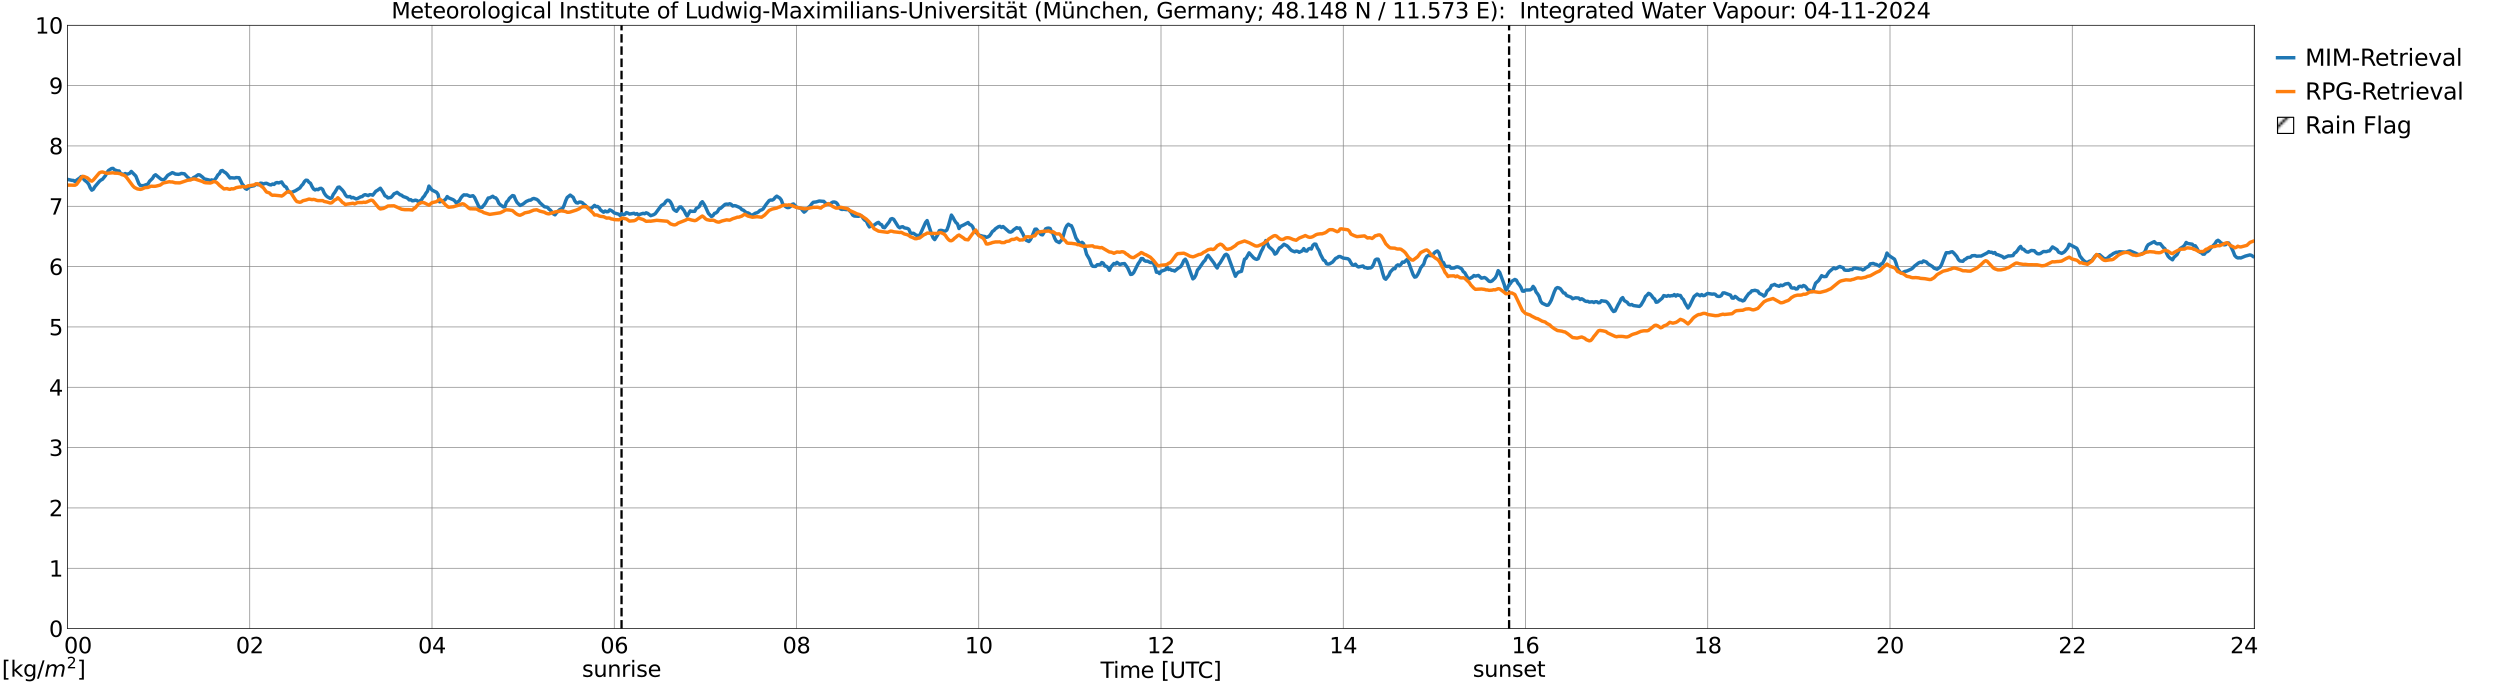 <?xml version="1.0" encoding="utf-8" standalone="no"?>
<!DOCTYPE svg PUBLIC "-//W3C//DTD SVG 1.1//EN"
  "http://www.w3.org/Graphics/SVG/1.1/DTD/svg11.dtd">
<svg xmlns:xlink="http://www.w3.org/1999/xlink" width="1085.4pt" height="296.64pt" viewBox="0 0 1085.4 296.64" xmlns="http://www.w3.org/2000/svg" version="1.1">
 <defs>
  <style type="text/css">*{stroke-linejoin: round; stroke-linecap: butt}</style>
 </defs>
 <g id="figure_1">
  <g id="patch_1">
   <path d="M 0 296.64 
L 1085.4 296.64 
L 1085.4 0 
L 0 0 
z
" style="fill: #ffffff"/>
  </g>
  <g id="axes_1">
   <g id="patch_2">
    <path d="M 29.306 272.909 
L 978.814 272.909 
L 978.814 10.976 
L 29.306 10.976 
z
" style="fill: #ffffff"/>
   </g>
   <g id="patch_3">
    <path d="M 978.814 272.909 
L 978.814 272.909 
L 978.814 10.976 
L 978.814 10.976 
z
" clip-path="url(#pb30bd33748)" style="fill: #d3d3d3; stroke: #d3d3d3; stroke-linejoin: miter"/>
   </g>
   <g id="matplotlib.axis_1">
    <g id="xtick_1">
     <g id="line2d_1">
      <path d="M 29.306 272.909 
L 29.306 10.976 
" clip-path="url(#pb30bd33748)" style="fill: none; stroke: #808080; stroke-width: 0.3; stroke-linecap: square"/>
     </g>
     <g id="line2d_2"/>
     <g id="text_1">
      <!--    00 -->
      <g transform="translate(18.733 283.627) scale(0.095 -0.095)">
       <defs>
        <path id="DejaVuSans-20" transform="scale(0.016)"/>
        <path id="DejaVuSans-30" d="M 2034 4250 
Q 1547 4250 1301 3770 
Q 1056 3291 1056 2328 
Q 1056 1369 1301 889 
Q 1547 409 2034 409 
Q 2525 409 2770 889 
Q 3016 1369 3016 2328 
Q 3016 3291 2770 3770 
Q 2525 4250 2034 4250 
z
M 2034 4750 
Q 2819 4750 3233 4129 
Q 3647 3509 3647 2328 
Q 3647 1150 3233 529 
Q 2819 -91 2034 -91 
Q 1250 -91 836 529 
Q 422 1150 422 2328 
Q 422 3509 836 4129 
Q 1250 4750 2034 4750 
z
" transform="scale(0.016)"/>
       </defs>
       <use xlink:href="#DejaVuSans-20"/>
       <use xlink:href="#DejaVuSans-20" transform="translate(31.787 0)"/>
       <use xlink:href="#DejaVuSans-20" transform="translate(63.574 0)"/>
       <use xlink:href="#DejaVuSans-30" transform="translate(95.361 0)"/>
       <use xlink:href="#DejaVuSans-30" transform="translate(158.984 0)"/>
      </g>
     </g>
    </g>
    <g id="xtick_2">
     <g id="line2d_3">
      <path d="M 108.431 272.909 
L 108.431 10.976 
" clip-path="url(#pb30bd33748)" style="fill: none; stroke: #808080; stroke-width: 0.3; stroke-linecap: square"/>
     </g>
     <g id="line2d_4"/>
     <g id="text_2">
      <!-- 02 -->
      <g transform="translate(102.387 283.627) scale(0.095 -0.095)">
       <defs>
        <path id="DejaVuSans-32" d="M 1228 531 
L 3431 531 
L 3431 0 
L 469 0 
L 469 531 
Q 828 903 1448 1529 
Q 2069 2156 2228 2338 
Q 2531 2678 2651 2914 
Q 2772 3150 2772 3378 
Q 2772 3750 2511 3984 
Q 2250 4219 1831 4219 
Q 1534 4219 1204 4116 
Q 875 4013 500 3803 
L 500 4441 
Q 881 4594 1212 4672 
Q 1544 4750 1819 4750 
Q 2544 4750 2975 4387 
Q 3406 4025 3406 3419 
Q 3406 3131 3298 2873 
Q 3191 2616 2906 2266 
Q 2828 2175 2409 1742 
Q 1991 1309 1228 531 
z
" transform="scale(0.016)"/>
       </defs>
       <use xlink:href="#DejaVuSans-30"/>
       <use xlink:href="#DejaVuSans-32" transform="translate(63.623 0)"/>
      </g>
     </g>
    </g>
    <g id="xtick_3">
     <g id="line2d_5">
      <path d="M 187.557 272.909 
L 187.557 10.976 
" clip-path="url(#pb30bd33748)" style="fill: none; stroke: #808080; stroke-width: 0.3; stroke-linecap: square"/>
     </g>
     <g id="line2d_6"/>
     <g id="text_3">
      <!-- 04 -->
      <g transform="translate(181.513 283.627) scale(0.095 -0.095)">
       <defs>
        <path id="DejaVuSans-34" d="M 2419 4116 
L 825 1625 
L 2419 1625 
L 2419 4116 
z
M 2253 4666 
L 3047 4666 
L 3047 1625 
L 3713 1625 
L 3713 1100 
L 3047 1100 
L 3047 0 
L 2419 0 
L 2419 1100 
L 313 1100 
L 313 1709 
L 2253 4666 
z
" transform="scale(0.016)"/>
       </defs>
       <use xlink:href="#DejaVuSans-30"/>
       <use xlink:href="#DejaVuSans-34" transform="translate(63.623 0)"/>
      </g>
     </g>
    </g>
    <g id="xtick_4">
     <g id="line2d_7">
      <path d="M 266.683 272.909 
L 266.683 10.976 
" clip-path="url(#pb30bd33748)" style="fill: none; stroke: #808080; stroke-width: 0.3; stroke-linecap: square"/>
     </g>
     <g id="line2d_8"/>
     <g id="text_4">
      <!-- 06 -->
      <g transform="translate(260.638 283.627) scale(0.095 -0.095)">
       <defs>
        <path id="DejaVuSans-36" d="M 2113 2584 
Q 1688 2584 1439 2293 
Q 1191 2003 1191 1497 
Q 1191 994 1439 701 
Q 1688 409 2113 409 
Q 2538 409 2786 701 
Q 3034 994 3034 1497 
Q 3034 2003 2786 2293 
Q 2538 2584 2113 2584 
z
M 3366 4563 
L 3366 3988 
Q 3128 4100 2886 4159 
Q 2644 4219 2406 4219 
Q 1781 4219 1451 3797 
Q 1122 3375 1075 2522 
Q 1259 2794 1537 2939 
Q 1816 3084 2150 3084 
Q 2853 3084 3261 2657 
Q 3669 2231 3669 1497 
Q 3669 778 3244 343 
Q 2819 -91 2113 -91 
Q 1303 -91 875 529 
Q 447 1150 447 2328 
Q 447 3434 972 4092 
Q 1497 4750 2381 4750 
Q 2619 4750 2861 4703 
Q 3103 4656 3366 4563 
z
" transform="scale(0.016)"/>
       </defs>
       <use xlink:href="#DejaVuSans-30"/>
       <use xlink:href="#DejaVuSans-36" transform="translate(63.623 0)"/>
      </g>
     </g>
    </g>
    <g id="xtick_5">
     <g id="line2d_9">
      <path d="M 345.808 272.909 
L 345.808 10.976 
" clip-path="url(#pb30bd33748)" style="fill: none; stroke: #808080; stroke-width: 0.3; stroke-linecap: square"/>
     </g>
     <g id="line2d_10"/>
     <g id="text_5">
      <!-- 08 -->
      <g transform="translate(339.764 283.627) scale(0.095 -0.095)">
       <defs>
        <path id="DejaVuSans-38" d="M 2034 2216 
Q 1584 2216 1326 1975 
Q 1069 1734 1069 1313 
Q 1069 891 1326 650 
Q 1584 409 2034 409 
Q 2484 409 2743 651 
Q 3003 894 3003 1313 
Q 3003 1734 2745 1975 
Q 2488 2216 2034 2216 
z
M 1403 2484 
Q 997 2584 770 2862 
Q 544 3141 544 3541 
Q 544 4100 942 4425 
Q 1341 4750 2034 4750 
Q 2731 4750 3128 4425 
Q 3525 4100 3525 3541 
Q 3525 3141 3298 2862 
Q 3072 2584 2669 2484 
Q 3125 2378 3379 2068 
Q 3634 1759 3634 1313 
Q 3634 634 3220 271 
Q 2806 -91 2034 -91 
Q 1263 -91 848 271 
Q 434 634 434 1313 
Q 434 1759 690 2068 
Q 947 2378 1403 2484 
z
M 1172 3481 
Q 1172 3119 1398 2916 
Q 1625 2713 2034 2713 
Q 2441 2713 2670 2916 
Q 2900 3119 2900 3481 
Q 2900 3844 2670 4047 
Q 2441 4250 2034 4250 
Q 1625 4250 1398 4047 
Q 1172 3844 1172 3481 
z
" transform="scale(0.016)"/>
       </defs>
       <use xlink:href="#DejaVuSans-30"/>
       <use xlink:href="#DejaVuSans-38" transform="translate(63.623 0)"/>
      </g>
     </g>
    </g>
    <g id="xtick_6">
     <g id="line2d_11">
      <path d="M 424.934 272.909 
L 424.934 10.976 
" clip-path="url(#pb30bd33748)" style="fill: none; stroke: #808080; stroke-width: 0.3; stroke-linecap: square"/>
     </g>
     <g id="line2d_12"/>
     <g id="text_6">
      <!-- 10 -->
      <g transform="translate(418.89 283.627) scale(0.095 -0.095)">
       <defs>
        <path id="DejaVuSans-31" d="M 794 531 
L 1825 531 
L 1825 4091 
L 703 3866 
L 703 4441 
L 1819 4666 
L 2450 4666 
L 2450 531 
L 3481 531 
L 3481 0 
L 794 0 
L 794 531 
z
" transform="scale(0.016)"/>
       </defs>
       <use xlink:href="#DejaVuSans-31"/>
       <use xlink:href="#DejaVuSans-30" transform="translate(63.623 0)"/>
      </g>
     </g>
    </g>
    <g id="xtick_7">
     <g id="line2d_13">
      <path d="M 504.06 272.909 
L 504.06 10.976 
" clip-path="url(#pb30bd33748)" style="fill: none; stroke: #808080; stroke-width: 0.3; stroke-linecap: square"/>
     </g>
     <g id="line2d_14"/>
     <g id="text_7">
      <!-- 12 -->
      <g transform="translate(498.015 283.627) scale(0.095 -0.095)">
       <use xlink:href="#DejaVuSans-31"/>
       <use xlink:href="#DejaVuSans-32" transform="translate(63.623 0)"/>
      </g>
     </g>
    </g>
    <g id="xtick_8">
     <g id="line2d_15">
      <path d="M 583.185 272.909 
L 583.185 10.976 
" clip-path="url(#pb30bd33748)" style="fill: none; stroke: #808080; stroke-width: 0.3; stroke-linecap: square"/>
     </g>
     <g id="line2d_16"/>
     <g id="text_8">
      <!-- 14 -->
      <g transform="translate(577.141 283.627) scale(0.095 -0.095)">
       <use xlink:href="#DejaVuSans-31"/>
       <use xlink:href="#DejaVuSans-34" transform="translate(63.623 0)"/>
      </g>
     </g>
    </g>
    <g id="xtick_9">
     <g id="line2d_17">
      <path d="M 662.311 272.909 
L 662.311 10.976 
" clip-path="url(#pb30bd33748)" style="fill: none; stroke: #808080; stroke-width: 0.3; stroke-linecap: square"/>
     </g>
     <g id="line2d_18"/>
     <g id="text_9">
      <!-- 16 -->
      <g transform="translate(656.267 283.627) scale(0.095 -0.095)">
       <use xlink:href="#DejaVuSans-31"/>
       <use xlink:href="#DejaVuSans-36" transform="translate(63.623 0)"/>
      </g>
     </g>
    </g>
    <g id="xtick_10">
     <g id="line2d_19">
      <path d="M 741.437 272.909 
L 741.437 10.976 
" clip-path="url(#pb30bd33748)" style="fill: none; stroke: #808080; stroke-width: 0.3; stroke-linecap: square"/>
     </g>
     <g id="line2d_20"/>
     <g id="text_10">
      <!-- 18 -->
      <g transform="translate(735.392 283.627) scale(0.095 -0.095)">
       <use xlink:href="#DejaVuSans-31"/>
       <use xlink:href="#DejaVuSans-38" transform="translate(63.623 0)"/>
      </g>
     </g>
    </g>
    <g id="xtick_11">
     <g id="line2d_21">
      <path d="M 820.562 272.909 
L 820.562 10.976 
" clip-path="url(#pb30bd33748)" style="fill: none; stroke: #808080; stroke-width: 0.3; stroke-linecap: square"/>
     </g>
     <g id="line2d_22"/>
     <g id="text_11">
      <!-- 20 -->
      <g transform="translate(814.518 283.627) scale(0.095 -0.095)">
       <use xlink:href="#DejaVuSans-32"/>
       <use xlink:href="#DejaVuSans-30" transform="translate(63.623 0)"/>
      </g>
     </g>
    </g>
    <g id="xtick_12">
     <g id="line2d_23">
      <path d="M 899.688 272.909 
L 899.688 10.976 
" clip-path="url(#pb30bd33748)" style="fill: none; stroke: #808080; stroke-width: 0.3; stroke-linecap: square"/>
     </g>
     <g id="line2d_24"/>
     <g id="text_12">
      <!-- 22 -->
      <g transform="translate(893.644 283.627) scale(0.095 -0.095)">
       <use xlink:href="#DejaVuSans-32"/>
       <use xlink:href="#DejaVuSans-32" transform="translate(63.623 0)"/>
      </g>
     </g>
    </g>
    <g id="xtick_13">
     <g id="line2d_25">
      <path d="M 978.814 272.909 
L 978.814 10.976 
" clip-path="url(#pb30bd33748)" style="fill: none; stroke: #808080; stroke-width: 0.3; stroke-linecap: square"/>
     </g>
     <g id="line2d_26"/>
     <g id="text_13">
      <!-- 24    -->
      <g transform="translate(968.241 283.627) scale(0.095 -0.095)">
       <use xlink:href="#DejaVuSans-32"/>
       <use xlink:href="#DejaVuSans-34" transform="translate(63.623 0)"/>
       <use xlink:href="#DejaVuSans-20" transform="translate(127.246 0)"/>
       <use xlink:href="#DejaVuSans-20" transform="translate(159.033 0)"/>
       <use xlink:href="#DejaVuSans-20" transform="translate(190.82 0)"/>
      </g>
     </g>
    </g>
    <g id="text_14">
     <!-- Time [UTC] -->
     <g transform="translate(477.806 294.322) scale(0.095 -0.095)">
      <defs>
       <path id="DejaVuSans-54" d="M -19 4666 
L 3928 4666 
L 3928 4134 
L 2272 4134 
L 2272 0 
L 1638 0 
L 1638 4134 
L -19 4134 
L -19 4666 
z
" transform="scale(0.016)"/>
       <path id="DejaVuSans-69" d="M 603 3500 
L 1178 3500 
L 1178 0 
L 603 0 
L 603 3500 
z
M 603 4863 
L 1178 4863 
L 1178 4134 
L 603 4134 
L 603 4863 
z
" transform="scale(0.016)"/>
       <path id="DejaVuSans-6d" d="M 3328 2828 
Q 3544 3216 3844 3400 
Q 4144 3584 4550 3584 
Q 5097 3584 5394 3201 
Q 5691 2819 5691 2113 
L 5691 0 
L 5113 0 
L 5113 2094 
Q 5113 2597 4934 2840 
Q 4756 3084 4391 3084 
Q 3944 3084 3684 2787 
Q 3425 2491 3425 1978 
L 3425 0 
L 2847 0 
L 2847 2094 
Q 2847 2600 2669 2842 
Q 2491 3084 2119 3084 
Q 1678 3084 1418 2786 
Q 1159 2488 1159 1978 
L 1159 0 
L 581 0 
L 581 3500 
L 1159 3500 
L 1159 2956 
Q 1356 3278 1631 3431 
Q 1906 3584 2284 3584 
Q 2666 3584 2933 3390 
Q 3200 3197 3328 2828 
z
" transform="scale(0.016)"/>
       <path id="DejaVuSans-65" d="M 3597 1894 
L 3597 1613 
L 953 1613 
Q 991 1019 1311 708 
Q 1631 397 2203 397 
Q 2534 397 2845 478 
Q 3156 559 3463 722 
L 3463 178 
Q 3153 47 2828 -22 
Q 2503 -91 2169 -91 
Q 1331 -91 842 396 
Q 353 884 353 1716 
Q 353 2575 817 3079 
Q 1281 3584 2069 3584 
Q 2775 3584 3186 3129 
Q 3597 2675 3597 1894 
z
M 3022 2063 
Q 3016 2534 2758 2815 
Q 2500 3097 2075 3097 
Q 1594 3097 1305 2825 
Q 1016 2553 972 2059 
L 3022 2063 
z
" transform="scale(0.016)"/>
       <path id="DejaVuSans-5b" d="M 550 4863 
L 1875 4863 
L 1875 4416 
L 1125 4416 
L 1125 -397 
L 1875 -397 
L 1875 -844 
L 550 -844 
L 550 4863 
z
" transform="scale(0.016)"/>
       <path id="DejaVuSans-55" d="M 556 4666 
L 1191 4666 
L 1191 1831 
Q 1191 1081 1462 751 
Q 1734 422 2344 422 
Q 2950 422 3222 751 
Q 3494 1081 3494 1831 
L 3494 4666 
L 4128 4666 
L 4128 1753 
Q 4128 841 3676 375 
Q 3225 -91 2344 -91 
Q 1459 -91 1007 375 
Q 556 841 556 1753 
L 556 4666 
z
" transform="scale(0.016)"/>
       <path id="DejaVuSans-43" d="M 4122 4306 
L 4122 3641 
Q 3803 3938 3442 4084 
Q 3081 4231 2675 4231 
Q 1875 4231 1450 3742 
Q 1025 3253 1025 2328 
Q 1025 1406 1450 917 
Q 1875 428 2675 428 
Q 3081 428 3442 575 
Q 3803 722 4122 1019 
L 4122 359 
Q 3791 134 3420 21 
Q 3050 -91 2638 -91 
Q 1578 -91 968 557 
Q 359 1206 359 2328 
Q 359 3453 968 4101 
Q 1578 4750 2638 4750 
Q 3056 4750 3426 4639 
Q 3797 4528 4122 4306 
z
" transform="scale(0.016)"/>
       <path id="DejaVuSans-5d" d="M 1947 4863 
L 1947 -844 
L 622 -844 
L 622 -397 
L 1369 -397 
L 1369 4416 
L 622 4416 
L 622 4863 
L 1947 4863 
z
" transform="scale(0.016)"/>
      </defs>
      <use xlink:href="#DejaVuSans-54"/>
      <use xlink:href="#DejaVuSans-69" transform="translate(57.959 0)"/>
      <use xlink:href="#DejaVuSans-6d" transform="translate(85.742 0)"/>
      <use xlink:href="#DejaVuSans-65" transform="translate(183.154 0)"/>
      <use xlink:href="#DejaVuSans-20" transform="translate(244.678 0)"/>
      <use xlink:href="#DejaVuSans-5b" transform="translate(276.465 0)"/>
      <use xlink:href="#DejaVuSans-55" transform="translate(315.479 0)"/>
      <use xlink:href="#DejaVuSans-54" transform="translate(388.672 0)"/>
      <use xlink:href="#DejaVuSans-43" transform="translate(443.881 0)"/>
      <use xlink:href="#DejaVuSans-5d" transform="translate(513.705 0)"/>
     </g>
    </g>
   </g>
   <g id="matplotlib.axis_2">
    <g id="ytick_1">
     <g id="line2d_27">
      <path d="M 29.306 272.909 
L 978.814 272.909 
" clip-path="url(#pb30bd33748)" style="fill: none; stroke: #808080; stroke-width: 0.3; stroke-linecap: square"/>
     </g>
     <g id="line2d_28"/>
     <g id="text_15">
      <!-- 0 -->
      <g transform="translate(21.261 276.518) scale(0.095 -0.095)">
       <use xlink:href="#DejaVuSans-30"/>
      </g>
     </g>
    </g>
    <g id="ytick_2">
     <g id="line2d_29">
      <path d="M 29.306 246.715 
L 978.814 246.715 
" clip-path="url(#pb30bd33748)" style="fill: none; stroke: #808080; stroke-width: 0.3; stroke-linecap: square"/>
     </g>
     <g id="line2d_30"/>
     <g id="text_16">
      <!-- 1 -->
      <g transform="translate(21.261 250.325) scale(0.095 -0.095)">
       <use xlink:href="#DejaVuSans-31"/>
      </g>
     </g>
    </g>
    <g id="ytick_3">
     <g id="line2d_31">
      <path d="M 29.306 220.522 
L 978.814 220.522 
" clip-path="url(#pb30bd33748)" style="fill: none; stroke: #808080; stroke-width: 0.3; stroke-linecap: square"/>
     </g>
     <g id="line2d_32"/>
     <g id="text_17">
      <!-- 2 -->
      <g transform="translate(21.261 224.131) scale(0.095 -0.095)">
       <use xlink:href="#DejaVuSans-32"/>
      </g>
     </g>
    </g>
    <g id="ytick_4">
     <g id="line2d_33">
      <path d="M 29.306 194.329 
L 978.814 194.329 
" clip-path="url(#pb30bd33748)" style="fill: none; stroke: #808080; stroke-width: 0.3; stroke-linecap: square"/>
     </g>
     <g id="line2d_34"/>
     <g id="text_18">
      <!-- 3 -->
      <g transform="translate(21.261 197.938) scale(0.095 -0.095)">
       <defs>
        <path id="DejaVuSans-33" d="M 2597 2516 
Q 3050 2419 3304 2112 
Q 3559 1806 3559 1356 
Q 3559 666 3084 287 
Q 2609 -91 1734 -91 
Q 1441 -91 1130 -33 
Q 819 25 488 141 
L 488 750 
Q 750 597 1062 519 
Q 1375 441 1716 441 
Q 2309 441 2620 675 
Q 2931 909 2931 1356 
Q 2931 1769 2642 2001 
Q 2353 2234 1838 2234 
L 1294 2234 
L 1294 2753 
L 1863 2753 
Q 2328 2753 2575 2939 
Q 2822 3125 2822 3475 
Q 2822 3834 2567 4026 
Q 2313 4219 1838 4219 
Q 1578 4219 1281 4162 
Q 984 4106 628 3988 
L 628 4550 
Q 988 4650 1302 4700 
Q 1616 4750 1894 4750 
Q 2613 4750 3031 4423 
Q 3450 4097 3450 3541 
Q 3450 3153 3228 2886 
Q 3006 2619 2597 2516 
z
" transform="scale(0.016)"/>
       </defs>
       <use xlink:href="#DejaVuSans-33"/>
      </g>
     </g>
    </g>
    <g id="ytick_5">
     <g id="line2d_35">
      <path d="M 29.306 168.136 
L 978.814 168.136 
" clip-path="url(#pb30bd33748)" style="fill: none; stroke: #808080; stroke-width: 0.3; stroke-linecap: square"/>
     </g>
     <g id="line2d_36"/>
     <g id="text_19">
      <!-- 4 -->
      <g transform="translate(21.261 171.745) scale(0.095 -0.095)">
       <use xlink:href="#DejaVuSans-34"/>
      </g>
     </g>
    </g>
    <g id="ytick_6">
     <g id="line2d_37">
      <path d="M 29.306 141.942 
L 978.814 141.942 
" clip-path="url(#pb30bd33748)" style="fill: none; stroke: #808080; stroke-width: 0.3; stroke-linecap: square"/>
     </g>
     <g id="line2d_38"/>
     <g id="text_20">
      <!-- 5 -->
      <g transform="translate(21.261 145.551) scale(0.095 -0.095)">
       <defs>
        <path id="DejaVuSans-35" d="M 691 4666 
L 3169 4666 
L 3169 4134 
L 1269 4134 
L 1269 2991 
Q 1406 3038 1543 3061 
Q 1681 3084 1819 3084 
Q 2600 3084 3056 2656 
Q 3513 2228 3513 1497 
Q 3513 744 3044 326 
Q 2575 -91 1722 -91 
Q 1428 -91 1123 -41 
Q 819 9 494 109 
L 494 744 
Q 775 591 1075 516 
Q 1375 441 1709 441 
Q 2250 441 2565 725 
Q 2881 1009 2881 1497 
Q 2881 1984 2565 2268 
Q 2250 2553 1709 2553 
Q 1456 2553 1204 2497 
Q 953 2441 691 2322 
L 691 4666 
z
" transform="scale(0.016)"/>
       </defs>
       <use xlink:href="#DejaVuSans-35"/>
      </g>
     </g>
    </g>
    <g id="ytick_7">
     <g id="line2d_39">
      <path d="M 29.306 115.749 
L 978.814 115.749 
" clip-path="url(#pb30bd33748)" style="fill: none; stroke: #808080; stroke-width: 0.3; stroke-linecap: square"/>
     </g>
     <g id="line2d_40"/>
     <g id="text_21">
      <!-- 6 -->
      <g transform="translate(21.261 119.358) scale(0.095 -0.095)">
       <use xlink:href="#DejaVuSans-36"/>
      </g>
     </g>
    </g>
    <g id="ytick_8">
     <g id="line2d_41">
      <path d="M 29.306 89.556 
L 978.814 89.556 
" clip-path="url(#pb30bd33748)" style="fill: none; stroke: #808080; stroke-width: 0.3; stroke-linecap: square"/>
     </g>
     <g id="line2d_42"/>
     <g id="text_22">
      <!-- 7 -->
      <g transform="translate(21.261 93.165) scale(0.095 -0.095)">
       <defs>
        <path id="DejaVuSans-37" d="M 525 4666 
L 3525 4666 
L 3525 4397 
L 1831 0 
L 1172 0 
L 2766 4134 
L 525 4134 
L 525 4666 
z
" transform="scale(0.016)"/>
       </defs>
       <use xlink:href="#DejaVuSans-37"/>
      </g>
     </g>
    </g>
    <g id="ytick_9">
     <g id="line2d_43">
      <path d="M 29.306 63.362 
L 978.814 63.362 
" clip-path="url(#pb30bd33748)" style="fill: none; stroke: #808080; stroke-width: 0.3; stroke-linecap: square"/>
     </g>
     <g id="line2d_44"/>
     <g id="text_23">
      <!-- 8 -->
      <g transform="translate(21.261 66.972) scale(0.095 -0.095)">
       <use xlink:href="#DejaVuSans-38"/>
      </g>
     </g>
    </g>
    <g id="ytick_10">
     <g id="line2d_45">
      <path d="M 29.306 37.169 
L 978.814 37.169 
" clip-path="url(#pb30bd33748)" style="fill: none; stroke: #808080; stroke-width: 0.3; stroke-linecap: square"/>
     </g>
     <g id="line2d_46"/>
     <g id="text_24">
      <!-- 9 -->
      <g transform="translate(21.261 40.778) scale(0.095 -0.095)">
       <defs>
        <path id="DejaVuSans-39" d="M 703 97 
L 703 672 
Q 941 559 1184 500 
Q 1428 441 1663 441 
Q 2288 441 2617 861 
Q 2947 1281 2994 2138 
Q 2813 1869 2534 1725 
Q 2256 1581 1919 1581 
Q 1219 1581 811 2004 
Q 403 2428 403 3163 
Q 403 3881 828 4315 
Q 1253 4750 1959 4750 
Q 2769 4750 3195 4129 
Q 3622 3509 3622 2328 
Q 3622 1225 3098 567 
Q 2575 -91 1691 -91 
Q 1453 -91 1209 -44 
Q 966 3 703 97 
z
M 1959 2075 
Q 2384 2075 2632 2365 
Q 2881 2656 2881 3163 
Q 2881 3666 2632 3958 
Q 2384 4250 1959 4250 
Q 1534 4250 1286 3958 
Q 1038 3666 1038 3163 
Q 1038 2656 1286 2365 
Q 1534 2075 1959 2075 
z
" transform="scale(0.016)"/>
       </defs>
       <use xlink:href="#DejaVuSans-39"/>
      </g>
     </g>
    </g>
    <g id="ytick_11">
     <g id="line2d_47">
      <path d="M 29.306 10.976 
L 978.814 10.976 
" clip-path="url(#pb30bd33748)" style="fill: none; stroke: #808080; stroke-width: 0.3; stroke-linecap: square"/>
     </g>
     <g id="line2d_48"/>
     <g id="text_25">
      <!-- 10 -->
      <g transform="translate(15.217 14.585) scale(0.095 -0.095)">
       <use xlink:href="#DejaVuSans-31"/>
       <use xlink:href="#DejaVuSans-30" transform="translate(63.623 0)"/>
      </g>
     </g>
    </g>
   </g>
   <g id="line2d_49">
    <path d="M 269.848 272.909 
L 269.848 10.976 
" clip-path="url(#pb30bd33748)" style="fill: none; stroke-dasharray: 3.7,1.6; stroke-dashoffset: 0; stroke: #000000"/>
   </g>
   <g id="line2d_50">
    <path d="M 655.19 272.909 
L 655.19 10.976 
" clip-path="url(#pb30bd33748)" style="fill: none; stroke-dasharray: 3.7,1.6; stroke-dashoffset: 0; stroke: #000000"/>
   </g>
   <g id="line2d_51">
    <path d="M 29.306 77.875 
L 31.284 78.318 
L 31.943 78.342 
L 32.603 78.882 
L 33.262 78.216 
L 34.581 77.293 
L 35.24 76.661 
L 35.9 76.805 
L 36.559 78.081 
L 37.878 79.16 
L 38.537 80.026 
L 39.197 81.585 
L 39.856 82.556 
L 40.515 82.166 
L 41.175 81.059 
L 43.153 78.729 
L 43.812 78.167 
L 44.472 77.842 
L 45.79 76.242 
L 46.45 74.912 
L 47.109 74.019 
L 48.428 73.167 
L 49.087 73.106 
L 49.747 73.758 
L 51.065 74.216 
L 51.725 74.227 
L 52.384 75.399 
L 53.703 75.707 
L 54.362 75.342 
L 55.022 75.636 
L 55.681 75.492 
L 56.34 75.22 
L 57 74.435 
L 58.978 76.439 
L 60.297 79.767 
L 60.956 80.572 
L 62.275 80.604 
L 64.253 79.886 
L 64.912 78.709 
L 66.231 77.415 
L 66.89 76.306 
L 67.55 75.877 
L 69.528 77.491 
L 70.187 77.968 
L 70.847 78.003 
L 71.506 77.757 
L 72.825 76.111 
L 74.803 74.96 
L 75.462 75.186 
L 76.122 75.568 
L 77.441 75.692 
L 78.1 75.563 
L 78.759 75.296 
L 80.078 75.471 
L 81.397 76.89 
L 82.716 77.927 
L 83.375 77.793 
L 84.034 77.081 
L 84.694 76.798 
L 86.013 75.876 
L 86.672 75.925 
L 87.991 76.936 
L 88.65 77.647 
L 90.628 78.115 
L 91.288 78.343 
L 91.947 78.087 
L 92.606 78.664 
L 93.925 77.142 
L 94.584 75.959 
L 95.244 75.418 
L 95.903 74.187 
L 96.563 74.027 
L 97.222 74.598 
L 97.881 74.955 
L 98.541 75.568 
L 99.86 77.281 
L 100.519 77.18 
L 101.838 77.299 
L 102.497 77.091 
L 103.816 77.172 
L 105.135 79.877 
L 105.794 80.655 
L 106.453 81.824 
L 107.113 82.161 
L 108.431 81.025 
L 110.41 80.627 
L 111.069 79.936 
L 111.728 80.153 
L 112.388 80.198 
L 113.047 79.531 
L 113.707 79.58 
L 114.366 79.896 
L 115.025 79.643 
L 115.685 79.563 
L 117.003 80.172 
L 117.663 80.291 
L 118.322 79.895 
L 118.982 80.071 
L 119.641 79.437 
L 120.3 79.249 
L 120.96 79.426 
L 122.278 78.99 
L 122.938 80.076 
L 123.597 80.889 
L 124.257 81.207 
L 124.916 82.577 
L 125.575 83.4 
L 126.235 83.648 
L 128.213 82.844 
L 130.191 81.614 
L 130.85 80.661 
L 131.51 79.99 
L 132.169 78.841 
L 132.829 78.227 
L 133.488 78.316 
L 134.147 79.139 
L 134.807 79.567 
L 135.466 80.995 
L 136.125 82.049 
L 136.785 82.464 
L 137.444 82.174 
L 138.104 82.351 
L 138.763 81.849 
L 139.422 81.755 
L 140.082 82.247 
L 140.741 83.81 
L 141.4 84.767 
L 142.06 85.402 
L 143.379 86.134 
L 144.038 85.908 
L 144.697 84.391 
L 145.357 83.545 
L 146.676 81.34 
L 147.335 81.213 
L 148.654 82.545 
L 149.313 83.393 
L 149.972 84.639 
L 150.632 85.359 
L 151.291 85.435 
L 151.951 85.307 
L 152.61 85.89 
L 153.269 85.719 
L 154.588 86.351 
L 155.247 86.16 
L 156.566 85.468 
L 157.226 85.344 
L 157.885 84.759 
L 158.544 84.507 
L 159.863 84.918 
L 160.523 84.508 
L 161.182 84.55 
L 161.841 84.739 
L 163.16 83.039 
L 163.819 82.674 
L 165.138 81.718 
L 166.457 83.697 
L 167.116 85.003 
L 167.776 85.3 
L 168.435 85.93 
L 169.754 85.699 
L 170.413 85.004 
L 171.073 84.134 
L 171.732 83.897 
L 172.391 83.511 
L 173.71 84.568 
L 174.37 84.755 
L 175.029 85.322 
L 176.348 85.758 
L 177.007 86.097 
L 177.666 86.791 
L 178.326 86.677 
L 178.985 87.186 
L 179.645 87.115 
L 180.304 86.895 
L 180.963 87.048 
L 181.623 87.561 
L 182.941 86.85 
L 183.601 85.762 
L 184.26 85.068 
L 184.92 83.886 
L 185.579 83.048 
L 186.238 80.795 
L 187.557 82.517 
L 189.535 83.479 
L 190.195 84.409 
L 190.854 87.642 
L 192.173 87.278 
L 192.832 86.979 
L 193.492 86.468 
L 194.151 85.342 
L 194.81 85.912 
L 196.788 86.718 
L 197.448 87.253 
L 198.107 88.143 
L 199.426 87.132 
L 200.085 85.945 
L 200.745 85.126 
L 201.404 84.581 
L 202.063 84.675 
L 202.723 84.617 
L 204.042 85.25 
L 205.36 84.975 
L 206.02 85.711 
L 207.339 88.503 
L 207.998 90.022 
L 209.317 90.007 
L 210.635 88.384 
L 211.954 85.975 
L 212.614 85.915 
L 213.932 85.204 
L 214.592 85.772 
L 215.251 85.906 
L 215.91 86.736 
L 216.57 88.238 
L 217.229 88.898 
L 218.548 89.825 
L 219.207 89.755 
L 219.867 87.764 
L 220.526 87.135 
L 221.186 86.075 
L 222.504 84.917 
L 223.164 85.053 
L 223.823 86.672 
L 224.482 87.902 
L 225.801 89.198 
L 227.12 88.574 
L 228.439 87.497 
L 229.757 86.906 
L 230.417 86.888 
L 231.076 86.391 
L 231.736 86.141 
L 233.054 86.572 
L 233.714 87.091 
L 234.373 87.982 
L 236.351 89.771 
L 237.67 89.995 
L 238.329 90.765 
L 238.989 91.269 
L 240.308 92.892 
L 240.967 93.267 
L 241.626 92.364 
L 242.945 91.039 
L 243.604 90.704 
L 244.264 90.51 
L 244.923 89.147 
L 245.583 87.228 
L 246.242 85.75 
L 247.561 84.706 
L 248.88 85.692 
L 249.539 87.201 
L 250.198 88.012 
L 250.858 88.148 
L 251.517 87.718 
L 252.176 87.747 
L 252.836 88.008 
L 253.495 88.699 
L 254.155 89.149 
L 254.814 89.976 
L 255.473 90.427 
L 256.133 90.58 
L 256.792 90.435 
L 258.111 89.175 
L 258.77 89.716 
L 259.43 89.646 
L 260.089 90.138 
L 260.748 91.198 
L 262.067 92.134 
L 262.726 91.611 
L 263.386 91.962 
L 264.045 91.877 
L 264.705 91.113 
L 265.364 91.404 
L 266.023 91.848 
L 266.683 92.443 
L 268.661 93.015 
L 269.32 93.659 
L 269.98 92.735 
L 270.639 93.205 
L 271.298 93.065 
L 271.958 92.289 
L 272.617 92.53 
L 273.277 92.945 
L 275.255 92.596 
L 275.914 93.014 
L 276.573 92.742 
L 277.233 93.393 
L 277.892 93.03 
L 279.211 92.625 
L 279.87 92.8 
L 280.53 92.393 
L 281.189 92.639 
L 282.508 93.634 
L 283.827 93.19 
L 284.486 92.762 
L 287.124 89.249 
L 288.442 88.433 
L 289.102 87.413 
L 289.761 86.908 
L 290.42 87.012 
L 291.08 87.667 
L 291.739 88.925 
L 292.399 90.781 
L 293.058 91.385 
L 293.717 91.749 
L 295.036 89.903 
L 295.696 89.851 
L 297.014 91.463 
L 297.674 92.834 
L 298.333 93.822 
L 299.652 91.562 
L 300.311 91.752 
L 301.63 91.744 
L 302.289 90.468 
L 302.949 90.165 
L 303.608 89.658 
L 304.267 88.193 
L 304.927 87.572 
L 305.586 88.538 
L 306.246 89.715 
L 307.564 92.629 
L 308.883 94.011 
L 309.543 93.627 
L 310.202 92.642 
L 310.861 92.444 
L 311.521 91.868 
L 312.18 90.675 
L 312.839 90.458 
L 314.818 88.711 
L 315.477 88.602 
L 316.136 88.697 
L 316.796 88.453 
L 317.455 88.715 
L 318.114 89.462 
L 318.774 89.281 
L 319.433 89.373 
L 320.752 89.922 
L 321.411 90.265 
L 322.071 91.003 
L 322.73 91.231 
L 324.049 92.356 
L 324.708 92.408 
L 325.368 92.759 
L 326.027 93.37 
L 326.686 93.345 
L 328.005 92.532 
L 328.665 92.38 
L 329.324 91.982 
L 329.983 91.306 
L 330.643 91.147 
L 331.302 90.728 
L 332.621 88.74 
L 333.94 87.07 
L 334.599 86.817 
L 335.258 86.894 
L 335.918 86.511 
L 336.577 85.676 
L 337.236 85.165 
L 338.555 85.991 
L 339.215 86.849 
L 339.874 88.698 
L 341.193 89.786 
L 341.852 90.14 
L 342.512 90.106 
L 343.171 89.685 
L 343.83 88.751 
L 344.49 88.554 
L 345.808 89.948 
L 347.787 90.459 
L 348.446 91.386 
L 349.105 92.103 
L 349.765 91.61 
L 351.083 89.983 
L 351.743 89.439 
L 352.402 88.533 
L 353.062 87.831 
L 354.38 87.66 
L 355.699 87.268 
L 357.018 87.387 
L 357.677 87.431 
L 358.337 88.19 
L 359.655 88.693 
L 360.315 88.582 
L 360.974 88.075 
L 361.634 87.714 
L 362.293 87.708 
L 362.952 87.915 
L 363.612 88.594 
L 364.271 90.085 
L 364.93 90.747 
L 365.59 90.943 
L 366.249 90.845 
L 367.568 91.027 
L 368.227 90.872 
L 369.546 92.239 
L 370.206 93.393 
L 370.865 93.791 
L 372.843 93.92 
L 373.502 93.513 
L 374.162 93.879 
L 374.821 94.931 
L 375.481 95.62 
L 376.14 95.972 
L 376.799 97.476 
L 377.459 98.528 
L 378.118 98.094 
L 378.777 98.035 
L 379.437 97.773 
L 380.756 96.814 
L 381.415 96.543 
L 382.074 97.299 
L 382.734 97.55 
L 383.393 98.706 
L 384.053 98.871 
L 385.371 97.178 
L 386.031 96.373 
L 386.69 95.129 
L 387.349 94.894 
L 388.009 95.223 
L 389.987 98.425 
L 390.646 98.896 
L 391.306 98.523 
L 391.965 98.436 
L 392.624 98.931 
L 393.943 99.179 
L 394.603 99.545 
L 395.262 101.1 
L 395.921 101.317 
L 396.581 101.274 
L 397.899 102.196 
L 398.559 102.222 
L 399.218 102.383 
L 401.856 96.554 
L 402.515 95.766 
L 404.493 101.752 
L 405.153 103.309 
L 405.812 104.021 
L 407.131 101.935 
L 407.79 100.134 
L 408.45 100 
L 409.109 100.099 
L 409.768 100.319 
L 410.428 100.325 
L 411.087 99.88 
L 411.746 98.117 
L 413.065 93.382 
L 413.725 94.362 
L 414.384 95.615 
L 415.043 96.623 
L 415.703 97.207 
L 416.362 99.217 
L 417.022 98.285 
L 418.34 97.681 
L 420.318 96.613 
L 420.978 97.464 
L 421.637 97.696 
L 422.297 98.472 
L 422.956 100.091 
L 424.934 102.075 
L 426.912 102.619 
L 427.572 102.677 
L 428.231 103.045 
L 428.89 102.851 
L 429.55 102.439 
L 430.209 101.562 
L 430.869 100.483 
L 431.528 100.057 
L 432.187 99.31 
L 433.506 98.423 
L 434.165 98.261 
L 434.825 98.771 
L 435.484 98.358 
L 438.122 100.679 
L 438.781 100.783 
L 439.44 100.448 
L 440.1 99.769 
L 441.419 98.825 
L 442.078 99.122 
L 442.737 98.991 
L 443.397 100.363 
L 444.056 101.464 
L 444.716 102.984 
L 445.375 104.213 
L 446.694 104.839 
L 447.353 104.077 
L 448.012 102.761 
L 449.331 99.522 
L 449.991 99.472 
L 451.969 101.835 
L 452.628 101.971 
L 453.287 100.876 
L 453.947 99.387 
L 454.606 99.102 
L 455.266 99.021 
L 455.925 99.216 
L 456.584 100.613 
L 457.244 101.588 
L 457.903 103.44 
L 458.563 104.638 
L 459.881 105.327 
L 461.2 103.901 
L 462.519 99.278 
L 463.178 97.976 
L 463.838 97.342 
L 464.497 97.784 
L 465.156 98.006 
L 465.816 99.416 
L 467.134 103.32 
L 468.453 105.266 
L 469.113 105.708 
L 469.772 105.209 
L 470.431 105.795 
L 471.091 107.874 
L 471.75 110.401 
L 473.069 112.644 
L 473.728 114.617 
L 474.388 115.581 
L 475.047 115.672 
L 475.706 115.646 
L 476.366 114.935 
L 477.685 114.848 
L 478.344 113.975 
L 479.003 114.254 
L 479.663 115.472 
L 480.322 115.607 
L 480.981 116.145 
L 481.641 117.364 
L 482.3 115.929 
L 483.619 114.403 
L 484.278 114.626 
L 484.938 113.915 
L 486.256 114.914 
L 486.916 114.563 
L 488.235 114.431 
L 489.553 116.232 
L 490.872 119.158 
L 491.532 119.048 
L 492.191 118.378 
L 494.169 114.442 
L 494.828 113.551 
L 495.488 112.25 
L 496.147 112.284 
L 496.807 113.082 
L 497.466 113.428 
L 498.125 113.35 
L 499.444 113.995 
L 500.103 113.981 
L 500.763 114.218 
L 501.422 115.738 
L 502.082 118.184 
L 502.741 118.137 
L 503.4 118.768 
L 504.06 117.806 
L 506.038 117.084 
L 506.697 115.892 
L 507.357 117.001 
L 508.016 116.842 
L 508.675 117.358 
L 509.335 117.379 
L 509.994 117.685 
L 511.313 116.594 
L 512.632 115.74 
L 513.291 114.618 
L 513.95 113.139 
L 514.61 112.528 
L 515.269 113.678 
L 517.247 119.352 
L 517.907 121.074 
L 518.566 120.578 
L 519.226 119.359 
L 519.885 117.253 
L 520.544 116.547 
L 522.522 113.65 
L 523.182 113.027 
L 523.841 111.651 
L 524.501 110.822 
L 527.138 114.292 
L 527.797 115.542 
L 528.457 116.358 
L 529.116 114.892 
L 529.776 114.06 
L 531.754 110.725 
L 532.413 110.392 
L 533.073 110.937 
L 535.051 116.368 
L 536.369 119.936 
L 537.029 118.798 
L 537.688 118.175 
L 539.007 117.788 
L 540.326 112.534 
L 540.985 112.183 
L 542.304 109.769 
L 544.282 111.953 
L 544.941 112.382 
L 545.601 112.598 
L 546.26 112.306 
L 547.579 109.141 
L 548.238 107.977 
L 549.557 104.446 
L 550.216 105.64 
L 550.876 107.1 
L 552.195 108.254 
L 552.854 108.995 
L 553.513 110.327 
L 554.173 109.949 
L 555.491 107.63 
L 556.151 107.323 
L 557.47 106.06 
L 558.788 106.737 
L 559.448 107.354 
L 560.107 108.178 
L 560.766 108.779 
L 562.085 109.317 
L 562.745 109.013 
L 563.404 109.124 
L 564.063 109.537 
L 565.382 108.907 
L 566.042 107.935 
L 566.701 108.891 
L 567.36 109.013 
L 568.02 108.157 
L 568.679 107.875 
L 569.338 108.112 
L 569.998 106.519 
L 570.657 105.956 
L 571.317 106.034 
L 571.976 107.695 
L 572.635 108.659 
L 573.295 110.439 
L 574.613 112.938 
L 575.273 113.244 
L 575.932 114.48 
L 576.592 114.662 
L 577.251 114.548 
L 578.57 113.752 
L 579.889 112.162 
L 580.548 111.893 
L 581.207 111.375 
L 581.867 111.379 
L 583.185 112.053 
L 585.164 112.332 
L 585.823 112.808 
L 586.482 114.049 
L 587.142 114.995 
L 587.801 115.192 
L 588.46 114.699 
L 589.12 115.499 
L 589.779 115.897 
L 591.757 115.474 
L 592.417 116.182 
L 593.076 116.184 
L 593.736 116.48 
L 594.395 116.334 
L 595.054 116.334 
L 595.714 115.879 
L 596.373 114.723 
L 597.032 112.886 
L 597.692 112.48 
L 598.351 112.543 
L 599.011 114.182 
L 599.67 116.205 
L 600.329 118.732 
L 600.989 120.745 
L 601.648 121.234 
L 602.967 119.564 
L 603.626 118.074 
L 604.945 116.658 
L 605.604 116.663 
L 606.264 115.394 
L 606.923 114.993 
L 607.582 115.424 
L 608.242 114.758 
L 608.901 113.781 
L 609.561 113.883 
L 610.879 112.672 
L 611.539 113.89 
L 613.517 119.237 
L 614.176 120.319 
L 614.836 120.151 
L 615.495 119.213 
L 616.154 117.885 
L 616.814 116.272 
L 618.133 114.661 
L 618.792 112.531 
L 619.451 111.342 
L 620.111 110.883 
L 621.429 110.988 
L 622.089 110.612 
L 622.748 109.74 
L 623.408 109.243 
L 624.067 108.963 
L 624.726 109.734 
L 626.045 113.717 
L 626.705 113.998 
L 627.364 115.454 
L 628.023 115.674 
L 629.342 115.635 
L 630.001 116.432 
L 631.32 116.371 
L 631.98 116.003 
L 632.639 115.856 
L 633.298 115.982 
L 634.617 116.739 
L 635.276 117.915 
L 635.936 118.407 
L 637.255 120.739 
L 637.914 121.031 
L 639.233 120.278 
L 639.892 119.625 
L 640.552 119.881 
L 641.87 119.582 
L 643.189 120.765 
L 644.508 120.491 
L 645.167 120.844 
L 646.486 122.112 
L 647.145 122.226 
L 647.805 121.954 
L 649.123 120.692 
L 649.783 119.479 
L 650.442 117.506 
L 651.102 118.254 
L 653.08 123.589 
L 653.739 125.999 
L 654.399 125.326 
L 655.058 123.729 
L 655.717 123.125 
L 656.377 122.107 
L 657.695 121.334 
L 658.355 121.64 
L 659.014 122.928 
L 659.674 123.692 
L 660.333 124.749 
L 660.992 126.368 
L 661.652 126.446 
L 662.311 125.925 
L 664.289 125.879 
L 664.949 125.501 
L 665.608 124.344 
L 666.267 125.183 
L 666.927 126.814 
L 667.586 127.611 
L 668.246 128.725 
L 668.905 130.788 
L 669.564 131.63 
L 671.542 132.56 
L 672.202 132.438 
L 672.861 131.511 
L 673.521 130.272 
L 674.839 126.65 
L 675.499 125.239 
L 676.158 124.861 
L 676.817 125.008 
L 677.477 125.385 
L 678.796 127.176 
L 679.455 127.291 
L 680.114 128.287 
L 681.433 128.8 
L 682.092 129.025 
L 682.752 129.697 
L 684.071 129.294 
L 685.389 129.398 
L 686.049 130.043 
L 686.708 129.718 
L 687.368 130.061 
L 688.027 130.611 
L 688.686 130.875 
L 689.346 130.808 
L 690.005 131.18 
L 691.324 130.997 
L 691.983 131.342 
L 692.643 130.98 
L 693.302 131.001 
L 693.961 131.453 
L 694.621 131.374 
L 695.28 130.556 
L 695.939 130.691 
L 697.258 130.837 
L 697.918 131.384 
L 698.577 132.231 
L 699.896 134.477 
L 700.555 135.247 
L 701.215 135.005 
L 702.533 132.281 
L 703.193 131.164 
L 703.852 129.745 
L 704.511 129.203 
L 705.171 130.482 
L 706.49 131.274 
L 707.149 132.182 
L 707.808 132.382 
L 708.468 132.21 
L 709.127 132.652 
L 711.765 133.027 
L 712.424 132.479 
L 713.743 130.24 
L 714.402 128.714 
L 715.062 128.164 
L 715.721 127.36 
L 716.38 127.645 
L 717.04 128.357 
L 717.699 129.291 
L 718.358 129.802 
L 719.018 131.223 
L 719.677 131.102 
L 721.655 129.45 
L 722.315 128.338 
L 723.633 128.632 
L 724.293 128.296 
L 724.952 128.55 
L 725.612 128.365 
L 726.271 128.386 
L 726.93 127.891 
L 727.59 128.556 
L 728.249 127.99 
L 728.909 128.237 
L 729.568 128.29 
L 730.227 129.439 
L 730.887 130.048 
L 731.546 131.549 
L 732.865 133.726 
L 733.524 132.785 
L 735.502 128.723 
L 736.821 127.688 
L 738.14 128.395 
L 738.799 127.889 
L 739.459 128.353 
L 740.118 128.254 
L 740.777 127.737 
L 741.437 127.395 
L 743.415 127.724 
L 744.074 127.627 
L 744.734 127.794 
L 745.393 128.529 
L 746.052 128.7 
L 746.712 128.665 
L 747.371 128.275 
L 748.031 127.175 
L 748.69 127.154 
L 751.327 128.136 
L 751.987 129.397 
L 752.646 129.456 
L 753.306 128.68 
L 753.965 129.133 
L 754.624 129.757 
L 755.284 130.187 
L 755.943 130.265 
L 756.602 130.659 
L 757.262 130.41 
L 757.921 129.28 
L 759.24 127.469 
L 759.899 127.054 
L 760.559 126.241 
L 761.218 126.191 
L 761.878 126.013 
L 763.196 126.402 
L 763.856 127.371 
L 765.174 127.994 
L 765.834 128.545 
L 766.493 128.02 
L 767.153 126.404 
L 768.471 125.266 
L 769.131 123.924 
L 769.79 123.78 
L 770.449 123.466 
L 771.109 123.89 
L 772.428 124.3 
L 773.087 123.774 
L 773.746 124.015 
L 774.406 123.74 
L 775.065 123.304 
L 776.384 123.076 
L 777.043 123.602 
L 777.703 124.916 
L 778.362 125.103 
L 779.021 124.966 
L 779.681 125.469 
L 780.34 125.39 
L 781 124.405 
L 781.659 124.269 
L 782.318 124.538 
L 782.978 123.952 
L 783.637 124.205 
L 784.296 124.919 
L 784.956 125.888 
L 785.615 125.93 
L 786.275 126.575 
L 786.934 126.613 
L 788.253 122.964 
L 789.572 121.791 
L 790.89 119.683 
L 791.55 120.056 
L 792.209 120.095 
L 792.868 120.019 
L 793.528 118.874 
L 794.187 117.967 
L 796.165 116.284 
L 796.825 116.684 
L 797.484 116.439 
L 798.143 115.966 
L 798.803 115.703 
L 799.462 116.014 
L 800.122 116.176 
L 800.781 117.197 
L 801.44 117.353 
L 802.759 117.331 
L 803.419 117.022 
L 804.078 117.051 
L 804.737 116.435 
L 805.397 116.355 
L 806.715 116.6 
L 807.375 116.771 
L 808.034 116.761 
L 808.694 117.204 
L 809.353 116.947 
L 810.012 116.294 
L 811.331 115.594 
L 811.99 114.564 
L 813.309 114.365 
L 813.969 114.685 
L 814.628 114.811 
L 815.947 115.557 
L 816.606 114.621 
L 817.265 114.483 
L 818.584 111.946 
L 819.244 109.867 
L 819.903 110.708 
L 820.562 111.246 
L 822.541 112.545 
L 823.2 114.268 
L 823.859 116.606 
L 825.178 118.417 
L 825.837 118.544 
L 826.497 118.091 
L 827.156 117.801 
L 827.816 117.69 
L 829.794 116.827 
L 830.453 116.348 
L 831.112 115.589 
L 833.091 114.075 
L 833.75 113.829 
L 834.409 113.978 
L 835.069 113.281 
L 836.388 113.777 
L 837.047 114.527 
L 839.025 115.734 
L 839.684 116.425 
L 841.003 116.878 
L 842.322 115.955 
L 842.981 114.777 
L 844.3 111.304 
L 844.959 109.727 
L 846.278 109.726 
L 846.938 109.413 
L 847.597 109.295 
L 848.256 109.851 
L 849.575 111.372 
L 850.235 112.633 
L 850.894 113.296 
L 852.213 113.442 
L 852.872 112.72 
L 853.531 112.41 
L 854.191 111.836 
L 855.51 111.666 
L 856.169 111.037 
L 857.488 110.953 
L 858.147 111.234 
L 859.466 111.157 
L 860.125 111.164 
L 862.763 109.804 
L 863.422 109.24 
L 864.082 109.554 
L 864.741 109.499 
L 865.4 109.945 
L 866.06 109.636 
L 866.719 110.477 
L 867.378 110.575 
L 869.357 111.382 
L 870.016 111.971 
L 871.994 111.069 
L 872.653 111.124 
L 873.972 110.952 
L 874.632 109.859 
L 875.291 109.5 
L 875.95 108.665 
L 876.61 107.642 
L 877.269 106.99 
L 877.929 108.099 
L 878.588 108.201 
L 879.247 108.922 
L 879.907 109.338 
L 880.566 109.47 
L 881.885 108.739 
L 883.204 108.864 
L 883.863 109.583 
L 884.522 110.116 
L 885.182 110.215 
L 885.841 110.068 
L 887.16 109.192 
L 888.479 109.253 
L 889.138 109.009 
L 889.797 108.947 
L 891.116 107.21 
L 893.094 108.409 
L 893.754 109.484 
L 895.072 110.009 
L 895.732 109.702 
L 896.391 109.245 
L 897.71 107.622 
L 898.369 106.043 
L 901.666 107.794 
L 902.326 109.118 
L 902.985 111.114 
L 904.304 112.767 
L 904.963 113.381 
L 905.622 113.834 
L 906.282 113.988 
L 906.941 113.501 
L 908.26 113.025 
L 909.579 111.22 
L 910.238 110.695 
L 911.557 110.578 
L 912.876 111.708 
L 913.535 112.285 
L 914.194 112.35 
L 914.854 112.162 
L 916.173 110.947 
L 916.832 110.62 
L 917.491 110.085 
L 918.81 109.504 
L 919.469 109.528 
L 920.129 109.286 
L 922.107 109.423 
L 922.766 109.575 
L 924.085 109.038 
L 924.745 108.917 
L 927.382 110.027 
L 928.041 110.384 
L 928.701 110.545 
L 929.36 110.54 
L 930.02 110.123 
L 930.679 109.86 
L 931.338 109.032 
L 931.998 107.247 
L 932.657 106.253 
L 934.635 105.219 
L 935.295 104.913 
L 935.954 105.588 
L 936.613 105.888 
L 937.273 105.794 
L 937.932 105.842 
L 939.251 107.492 
L 939.91 107.971 
L 940.57 109.835 
L 941.229 111.14 
L 941.888 111.882 
L 943.207 112.8 
L 943.867 111.698 
L 945.185 110.524 
L 946.504 107.91 
L 947.823 107.102 
L 948.482 106.462 
L 949.142 105.265 
L 949.801 105.719 
L 951.779 106.017 
L 952.438 106.765 
L 953.098 106.698 
L 953.757 107.661 
L 954.417 108.945 
L 955.076 109.465 
L 955.735 109.734 
L 956.395 110.352 
L 957.054 110.342 
L 957.714 109.434 
L 958.373 109.258 
L 959.032 108.765 
L 959.692 107.869 
L 961.67 105.794 
L 962.329 104.696 
L 962.989 104.322 
L 963.648 104.817 
L 964.307 105.559 
L 964.967 105.719 
L 965.626 106.306 
L 966.285 106.229 
L 966.945 105.488 
L 967.604 105.506 
L 968.264 106.407 
L 969.582 109.21 
L 970.242 110.933 
L 970.901 111.64 
L 971.561 111.997 
L 972.22 111.916 
L 972.879 111.993 
L 974.857 111.18 
L 976.836 110.667 
L 977.495 110.864 
L 978.154 111.315 
L 978.154 111.315 
" clip-path="url(#pb30bd33748)" style="fill: none; stroke: #1f77b4; stroke-width: 1.5; stroke-linecap: square"/>
   </g>
   <g id="line2d_52">
    <path d="M 29.306 80.365 
L 32.603 80.412 
L 33.262 80.036 
L 34.581 78.243 
L 35.24 77.19 
L 35.9 76.555 
L 36.559 76.656 
L 37.878 77.197 
L 38.537 77.728 
L 39.197 78.407 
L 39.856 78.655 
L 40.515 78.153 
L 43.153 75.037 
L 43.812 74.757 
L 44.472 74.658 
L 45.79 75.089 
L 46.45 75.251 
L 49.087 75.004 
L 49.747 75.173 
L 51.065 75.209 
L 52.384 75.465 
L 53.043 75.895 
L 53.703 76.006 
L 54.362 76.392 
L 55.022 77.126 
L 57.659 80.685 
L 58.319 81.357 
L 59.637 82.026 
L 60.956 82.229 
L 61.615 82.065 
L 62.934 81.471 
L 64.253 81.377 
L 65.572 80.843 
L 66.89 80.896 
L 67.55 80.855 
L 69.528 80.365 
L 70.847 79.448 
L 73.484 78.896 
L 74.144 79.005 
L 74.803 78.999 
L 76.122 79.369 
L 78.1 79.395 
L 81.397 78.281 
L 82.716 78.115 
L 83.375 77.819 
L 84.034 77.703 
L 84.694 77.757 
L 87.331 78.6 
L 87.991 78.839 
L 88.65 79.218 
L 89.309 79.346 
L 91.288 79.454 
L 91.947 79.248 
L 92.606 78.905 
L 93.266 78.879 
L 93.925 79.137 
L 94.584 79.7 
L 95.244 80.443 
L 97.222 82.026 
L 98.541 81.861 
L 99.2 82.102 
L 99.86 82.221 
L 100.519 81.936 
L 101.178 82.028 
L 101.838 81.838 
L 102.497 81.48 
L 103.816 81.223 
L 104.475 81.214 
L 105.135 80.973 
L 106.453 81.181 
L 107.113 81 
L 107.772 80.664 
L 108.431 80.6 
L 110.41 80.26 
L 111.069 79.885 
L 111.728 79.768 
L 112.388 80.008 
L 114.366 81.549 
L 115.685 83.353 
L 117.003 83.78 
L 117.663 84.476 
L 118.322 84.805 
L 118.982 84.732 
L 121.619 84.992 
L 122.278 85.12 
L 122.938 84.743 
L 124.257 83.609 
L 124.916 83.281 
L 125.575 83.137 
L 126.235 83.616 
L 128.213 86.732 
L 128.872 87.508 
L 130.191 87.831 
L 130.85 87.616 
L 131.51 87.155 
L 132.829 86.851 
L 134.147 86.42 
L 135.466 86.667 
L 136.125 86.571 
L 136.785 86.7 
L 137.444 86.966 
L 138.104 87.105 
L 140.082 87.088 
L 140.741 87.47 
L 142.06 87.741 
L 143.379 88.16 
L 144.038 88.017 
L 145.357 86.813 
L 146.016 86.537 
L 146.676 85.845 
L 147.994 87.1 
L 148.654 87.896 
L 149.313 88.245 
L 149.972 88.875 
L 150.632 88.628 
L 152.61 88.335 
L 153.269 88.222 
L 153.929 88.533 
L 155.247 87.94 
L 157.226 87.942 
L 157.885 87.779 
L 158.544 87.887 
L 159.204 87.708 
L 160.523 87.112 
L 161.182 86.874 
L 161.841 87.086 
L 164.479 90.286 
L 165.138 90.727 
L 166.457 90.489 
L 167.776 89.833 
L 168.435 89.432 
L 171.073 89.354 
L 174.37 90.845 
L 175.688 91.019 
L 177.666 91.038 
L 178.985 91.169 
L 179.645 90.585 
L 180.304 90.221 
L 181.623 88.615 
L 182.941 87.938 
L 183.601 87.914 
L 184.26 88.088 
L 186.238 89.092 
L 187.557 87.994 
L 189.535 87.547 
L 190.854 86.486 
L 191.513 86.838 
L 193.492 88.987 
L 194.151 89.562 
L 194.81 89.978 
L 196.788 89.767 
L 198.767 89.187 
L 200.745 88.45 
L 201.404 88.611 
L 202.723 89.618 
L 203.382 90.244 
L 204.042 90.639 
L 206.679 90.722 
L 207.339 90.951 
L 207.998 91.414 
L 209.317 91.845 
L 209.976 92.286 
L 212.614 93.075 
L 217.229 92.375 
L 218.548 91.726 
L 219.207 91.308 
L 219.867 91.091 
L 221.186 91.181 
L 222.504 91.421 
L 223.823 92.588 
L 224.482 93.03 
L 225.142 93.322 
L 225.801 93.465 
L 227.12 92.866 
L 227.779 92.431 
L 229.757 92.033 
L 231.736 91.222 
L 233.054 91.075 
L 234.373 91.665 
L 236.351 92.151 
L 237.011 92.541 
L 237.67 92.77 
L 238.329 92.857 
L 239.648 92.412 
L 240.308 92.286 
L 240.967 92.011 
L 242.945 91.692 
L 243.604 91.539 
L 244.923 91.708 
L 245.583 91.854 
L 246.242 92.151 
L 246.901 92.171 
L 247.561 92.051 
L 250.198 91.207 
L 251.517 90.618 
L 252.176 90.1 
L 252.836 89.777 
L 254.814 89.739 
L 255.473 90.61 
L 257.451 92.432 
L 258.111 93.344 
L 258.77 93.298 
L 259.43 93.404 
L 260.089 93.739 
L 260.748 93.935 
L 262.067 94.077 
L 263.386 94.708 
L 264.045 94.628 
L 264.705 94.69 
L 265.364 95.044 
L 266.023 95.129 
L 266.683 95.343 
L 268.661 95.43 
L 269.32 95.204 
L 269.98 94.669 
L 271.958 95.048 
L 273.277 95.992 
L 275.255 95.83 
L 275.914 95.591 
L 277.233 94.622 
L 277.892 94.906 
L 279.211 95.313 
L 280.53 96.091 
L 281.849 96.01 
L 282.508 96.039 
L 285.145 95.645 
L 289.761 96.067 
L 291.08 97.187 
L 292.399 97.612 
L 293.058 97.621 
L 293.717 97.374 
L 294.377 96.861 
L 297.674 95.575 
L 298.333 95.197 
L 298.992 95.159 
L 300.311 95.546 
L 301.63 95.798 
L 302.289 95.611 
L 304.267 94.194 
L 304.927 93.79 
L 305.586 94.266 
L 306.246 94.951 
L 306.905 95.353 
L 308.224 95.633 
L 309.543 95.601 
L 310.202 95.77 
L 310.861 96.174 
L 311.521 96.381 
L 312.18 96.445 
L 313.499 95.927 
L 315.477 95.444 
L 316.796 95.602 
L 318.114 94.964 
L 319.433 94.557 
L 320.093 94.294 
L 320.752 94.284 
L 322.071 93.824 
L 322.73 93.349 
L 323.39 93.052 
L 324.708 93.804 
L 326.686 94.308 
L 328.665 94.081 
L 330.643 94.314 
L 331.961 93.395 
L 333.94 91.348 
L 335.258 90.77 
L 337.236 90.329 
L 337.896 90.013 
L 338.555 89.841 
L 339.215 89.418 
L 339.874 89.215 
L 341.193 88.992 
L 341.852 89.094 
L 342.512 88.933 
L 343.83 89.246 
L 345.808 90.063 
L 348.446 90.479 
L 349.105 90.661 
L 349.765 90.651 
L 353.062 90.027 
L 355.04 89.979 
L 356.359 90.348 
L 357.018 89.777 
L 359.655 88.399 
L 361.634 89.697 
L 362.952 90.338 
L 363.612 90.341 
L 364.93 89.976 
L 366.249 90.261 
L 367.568 90.511 
L 368.227 90.792 
L 368.887 91.378 
L 370.865 92.248 
L 372.184 92.905 
L 372.843 93.043 
L 373.502 93.348 
L 376.14 95.148 
L 377.459 96.446 
L 378.118 97.235 
L 379.437 99.268 
L 381.415 100.351 
L 385.371 100.886 
L 386.69 100.311 
L 387.349 100.412 
L 388.009 100.629 
L 390.646 100.927 
L 391.306 100.858 
L 392.624 101.582 
L 393.943 101.909 
L 394.603 102.242 
L 395.262 102.771 
L 395.921 102.984 
L 397.24 103.62 
L 397.899 103.632 
L 398.559 103.413 
L 399.218 103.343 
L 401.196 101.888 
L 401.856 101.646 
L 402.515 101.182 
L 403.175 101.204 
L 404.493 101.443 
L 405.153 101.297 
L 405.812 101.372 
L 407.131 101.324 
L 407.79 101.034 
L 408.45 100.961 
L 409.768 101.567 
L 410.428 102.149 
L 411.087 103.169 
L 411.746 103.952 
L 412.406 104.475 
L 413.065 104.52 
L 413.725 104.147 
L 414.384 103.459 
L 415.043 102.983 
L 415.703 102.364 
L 416.362 102.04 
L 418.34 103.352 
L 419 103.946 
L 420.318 104.127 
L 421.637 102.308 
L 422.956 100.54 
L 423.615 99.863 
L 424.275 100.933 
L 424.934 102.239 
L 426.912 103.482 
L 427.572 104.526 
L 428.231 105.907 
L 428.89 105.937 
L 430.209 105.567 
L 430.869 105.305 
L 432.187 105.034 
L 434.165 105.017 
L 434.825 105.335 
L 436.144 105.308 
L 436.803 104.838 
L 438.122 104.678 
L 438.781 104.184 
L 439.44 103.918 
L 440.1 103.952 
L 440.759 103.741 
L 441.419 103.39 
L 442.737 104.259 
L 443.397 104.149 
L 444.056 104.181 
L 444.716 103.709 
L 445.375 102.836 
L 446.694 102.804 
L 447.353 102.954 
L 448.672 102.444 
L 449.331 102.361 
L 449.991 101.41 
L 450.65 100.778 
L 453.287 100.396 
L 454.606 100.361 
L 455.266 100.251 
L 455.925 100.577 
L 456.584 100.773 
L 457.244 100.626 
L 458.563 101.553 
L 459.881 101.543 
L 460.541 102.179 
L 461.2 103.436 
L 462.519 104.525 
L 463.178 105.429 
L 463.838 105.607 
L 465.156 105.648 
L 467.134 105.919 
L 467.794 106.229 
L 468.453 106.244 
L 470.431 107.043 
L 471.091 106.767 
L 471.75 106.903 
L 474.388 106.724 
L 475.047 107.21 
L 476.366 107.3 
L 477.685 107.572 
L 478.344 107.464 
L 481.641 109.396 
L 482.3 109.45 
L 482.96 109.65 
L 483.619 109.97 
L 484.938 109.394 
L 486.256 109.509 
L 486.916 109.3 
L 487.575 109.337 
L 488.235 109.604 
L 488.894 110.21 
L 489.553 110.554 
L 490.213 111.139 
L 490.872 111.563 
L 491.532 111.812 
L 492.191 111.843 
L 494.828 110.167 
L 495.488 109.647 
L 496.147 109.932 
L 496.807 110.374 
L 497.466 110.586 
L 499.444 111.677 
L 500.763 113.021 
L 502.082 114.666 
L 502.741 115.397 
L 503.4 115.423 
L 504.06 115.147 
L 506.038 114.993 
L 506.697 114.807 
L 507.357 114.303 
L 508.016 114.069 
L 508.675 113.355 
L 510.654 110.679 
L 511.313 110.129 
L 513.291 109.981 
L 513.95 109.926 
L 515.269 110.495 
L 516.588 111.22 
L 517.907 111.508 
L 518.566 111.33 
L 520.544 110.484 
L 521.204 110.416 
L 521.863 110.093 
L 522.522 109.555 
L 523.182 109.29 
L 524.501 108.421 
L 525.819 108.133 
L 526.479 108.344 
L 527.138 108.155 
L 527.797 107.539 
L 528.457 106.698 
L 529.776 105.997 
L 530.435 106.197 
L 531.094 106.77 
L 531.754 107.601 
L 532.413 108.128 
L 533.073 108.232 
L 534.391 107.911 
L 536.369 106.63 
L 537.029 105.95 
L 537.688 105.532 
L 540.326 104.619 
L 542.304 105.369 
L 544.941 106.731 
L 545.601 106.846 
L 546.26 106.757 
L 548.238 105.877 
L 549.557 104.991 
L 550.216 104.47 
L 550.876 103.733 
L 552.854 102.481 
L 553.513 102.267 
L 554.173 102.47 
L 555.491 103.626 
L 556.151 103.933 
L 556.81 103.987 
L 557.47 103.756 
L 558.129 103.34 
L 558.788 103.217 
L 559.448 103.233 
L 560.107 103.415 
L 561.426 103.981 
L 562.745 104.309 
L 564.063 103.364 
L 566.042 102.571 
L 566.701 102.26 
L 568.02 102.908 
L 568.679 103.053 
L 569.338 102.957 
L 569.998 102.726 
L 571.317 101.93 
L 571.976 101.687 
L 573.295 101.496 
L 573.954 101.52 
L 575.273 101.074 
L 575.932 100.688 
L 576.592 100.125 
L 577.251 99.714 
L 578.57 99.712 
L 580.548 100.594 
L 581.207 100.341 
L 581.867 99.405 
L 582.526 99.363 
L 583.185 99.492 
L 585.164 99.761 
L 585.823 100.336 
L 586.482 101.596 
L 587.801 102.242 
L 589.12 102.739 
L 592.417 102.412 
L 593.736 103.342 
L 594.395 103.207 
L 595.054 103.293 
L 595.714 103.53 
L 596.373 103.034 
L 597.032 102.382 
L 597.692 102.261 
L 598.351 102.026 
L 599.011 101.977 
L 599.67 102.448 
L 600.329 103.401 
L 601.648 105.839 
L 602.967 107.191 
L 603.626 107.648 
L 605.604 107.75 
L 606.264 108.025 
L 606.923 108.135 
L 607.582 108.09 
L 608.242 108.218 
L 609.561 109.175 
L 610.22 109.845 
L 611.539 111.771 
L 612.858 112.841 
L 613.517 112.937 
L 615.495 111.445 
L 616.814 109.662 
L 618.792 108.664 
L 619.451 108.517 
L 620.111 108.945 
L 621.429 110.673 
L 623.408 112.214 
L 624.067 112.578 
L 624.726 113.273 
L 625.386 114.334 
L 626.045 115.694 
L 626.705 116.726 
L 627.364 118.25 
L 628.023 119.019 
L 628.683 120.071 
L 629.342 119.798 
L 631.32 119.769 
L 631.98 120.163 
L 632.639 119.808 
L 633.958 120.589 
L 634.617 120.66 
L 635.276 120.585 
L 635.936 120.824 
L 637.914 122.695 
L 638.573 123.711 
L 639.892 125.112 
L 640.552 125.611 
L 643.189 125.477 
L 644.508 125.652 
L 645.167 125.856 
L 645.827 125.879 
L 646.486 126.05 
L 647.805 125.966 
L 648.464 125.79 
L 649.123 125.854 
L 650.442 125.34 
L 651.102 125.426 
L 653.08 126.923 
L 653.739 127.507 
L 654.399 127.518 
L 655.058 127.258 
L 656.377 127.184 
L 657.695 127.872 
L 659.014 130.651 
L 660.992 134.846 
L 662.311 136.108 
L 664.289 136.749 
L 664.949 137.211 
L 666.267 137.882 
L 666.927 138.236 
L 667.586 138.36 
L 668.905 139.081 
L 669.564 139.447 
L 670.883 139.809 
L 671.542 140.385 
L 672.861 141.071 
L 673.521 141.778 
L 674.839 142.719 
L 676.158 143.497 
L 678.136 143.78 
L 678.796 144.018 
L 679.455 144.112 
L 680.774 145 
L 682.752 146.553 
L 684.73 146.789 
L 686.708 146.294 
L 688.027 146.862 
L 688.686 147.454 
L 690.005 147.988 
L 690.664 147.807 
L 691.324 147.075 
L 691.983 146.101 
L 692.643 145.338 
L 693.961 143.631 
L 694.621 143.457 
L 695.939 143.641 
L 697.258 143.944 
L 697.918 144.527 
L 701.215 146.046 
L 701.874 146.21 
L 702.533 146.06 
L 703.852 146.056 
L 704.511 146.067 
L 705.83 146.283 
L 706.49 146.271 
L 707.149 146.061 
L 708.468 145.314 
L 709.127 145.067 
L 710.446 144.699 
L 712.424 143.842 
L 713.743 143.611 
L 715.062 143.631 
L 715.721 143.44 
L 718.358 141.297 
L 719.018 141.196 
L 719.677 141.447 
L 720.996 142.318 
L 721.655 142.086 
L 722.315 141.536 
L 723.633 141.043 
L 724.952 139.924 
L 726.271 140.306 
L 727.59 139.992 
L 728.249 139.634 
L 729.568 138.641 
L 730.887 139.129 
L 732.205 140.119 
L 732.865 140.656 
L 734.184 139.281 
L 734.843 138.419 
L 735.502 137.755 
L 736.821 136.868 
L 737.48 136.563 
L 738.14 136.533 
L 739.459 136.059 
L 740.118 136.051 
L 740.777 136.235 
L 741.437 136.539 
L 744.734 137.062 
L 746.052 136.973 
L 746.712 136.735 
L 748.031 136.396 
L 748.69 136.537 
L 751.987 136.2 
L 753.306 135.154 
L 753.965 134.894 
L 755.943 134.722 
L 756.602 134.709 
L 757.921 134.184 
L 759.24 134.06 
L 759.899 134.171 
L 760.559 134.438 
L 761.218 134.535 
L 761.878 134.387 
L 763.196 133.883 
L 765.834 131.033 
L 767.153 130.357 
L 769.79 129.61 
L 772.428 131.072 
L 773.087 131.462 
L 773.746 131.413 
L 774.406 131.233 
L 775.065 130.908 
L 776.384 130.439 
L 777.043 129.928 
L 777.703 129.259 
L 779.021 128.496 
L 780.34 128.134 
L 781.659 128.147 
L 782.318 128.025 
L 782.978 127.727 
L 783.637 127.761 
L 784.296 127.608 
L 785.615 126.853 
L 786.934 126.549 
L 789.572 126.919 
L 790.231 126.941 
L 792.868 126.251 
L 794.187 125.631 
L 794.847 125.371 
L 798.143 122.646 
L 798.803 122.186 
L 799.462 121.919 
L 801.44 121.487 
L 803.419 121.618 
L 804.078 121.379 
L 804.737 121.266 
L 806.056 120.763 
L 806.715 120.618 
L 808.034 120.765 
L 810.012 120.355 
L 810.672 120.013 
L 811.99 119.734 
L 814.628 118.249 
L 815.947 117.692 
L 816.606 117.136 
L 817.265 116.4 
L 819.244 114.657 
L 820.562 115.593 
L 822.541 116.272 
L 823.2 116.944 
L 823.859 117.915 
L 824.519 118.116 
L 825.178 118.485 
L 826.497 118.959 
L 827.816 119.943 
L 829.134 120.207 
L 829.794 120.457 
L 830.453 120.579 
L 831.772 120.523 
L 833.091 120.64 
L 833.75 120.842 
L 835.728 120.998 
L 837.706 121.365 
L 838.366 121.332 
L 839.684 120.58 
L 841.003 119.232 
L 843.641 117.727 
L 845.619 117.274 
L 846.278 116.996 
L 846.938 116.843 
L 847.597 116.535 
L 848.256 116.353 
L 848.916 116.42 
L 850.235 116.812 
L 850.894 117.003 
L 852.213 117.553 
L 853.531 117.578 
L 854.191 117.688 
L 855.51 117.732 
L 858.147 116.429 
L 859.466 115.427 
L 860.785 114.204 
L 861.444 113.563 
L 862.103 113.204 
L 862.763 113.438 
L 865.4 116.309 
L 866.06 116.711 
L 867.378 117.165 
L 868.697 117.173 
L 870.675 116.75 
L 871.335 116.377 
L 871.994 116.252 
L 874.632 114.542 
L 875.291 114.211 
L 875.95 114.243 
L 876.61 114.48 
L 878.588 114.811 
L 879.247 114.746 
L 880.566 114.925 
L 883.863 114.964 
L 884.522 114.977 
L 886.5 115.401 
L 887.819 115.252 
L 891.116 113.62 
L 891.775 113.715 
L 893.094 113.559 
L 893.754 113.533 
L 895.072 113.357 
L 897.051 112.254 
L 898.369 111.649 
L 899.688 112.47 
L 901.666 112.979 
L 902.326 113.449 
L 902.985 114.136 
L 903.644 114.029 
L 904.304 114.297 
L 905.622 114.561 
L 906.282 114.759 
L 908.26 113.336 
L 909.579 111.496 
L 910.238 110.486 
L 910.898 110.819 
L 912.876 112.628 
L 913.535 113.01 
L 914.194 113.094 
L 916.173 112.798 
L 916.832 112.769 
L 917.491 112.568 
L 918.81 111.554 
L 919.469 110.96 
L 920.129 110.531 
L 921.448 109.915 
L 922.766 109.561 
L 924.085 109.682 
L 925.404 110.401 
L 926.063 110.729 
L 926.723 110.76 
L 927.382 110.93 
L 928.041 110.85 
L 929.36 110.371 
L 930.02 110.371 
L 931.338 109.654 
L 931.998 109.451 
L 932.657 109.412 
L 933.316 109.257 
L 935.295 109.422 
L 935.954 109.635 
L 937.273 109.731 
L 937.932 109.669 
L 938.592 109.383 
L 939.251 108.932 
L 939.91 108.636 
L 941.229 109.032 
L 942.548 109.941 
L 943.207 110.1 
L 943.867 109.611 
L 946.504 108.211 
L 948.482 108.134 
L 949.142 107.738 
L 949.801 107.604 
L 951.779 107.836 
L 952.438 108.22 
L 953.098 108.357 
L 954.417 109.089 
L 955.076 109.236 
L 955.735 109.187 
L 956.395 109.252 
L 957.054 108.872 
L 957.714 108.245 
L 958.373 108.075 
L 959.692 107.199 
L 961.67 106.993 
L 962.329 106.726 
L 962.989 106.629 
L 963.648 106.712 
L 966.285 105.515 
L 966.945 105.405 
L 968.264 106.528 
L 969.582 107.117 
L 970.242 107.599 
L 970.901 107.386 
L 971.561 106.89 
L 972.22 107.138 
L 972.879 107.216 
L 975.517 106.522 
L 976.836 105.259 
L 978.154 104.757 
L 978.154 104.757 
" clip-path="url(#pb30bd33748)" style="fill: none; stroke: #ff7f0e; stroke-width: 1.5; stroke-linecap: square"/>
   </g>
   <g id="patch_4">
    <path d="M 29.306 272.909 
L 29.306 10.976 
" style="fill: none; stroke: #000000; stroke-width: 0.3; stroke-linejoin: miter; stroke-linecap: square"/>
   </g>
   <g id="patch_5">
    <path d="M 978.814 272.909 
L 978.814 10.976 
" style="fill: none; stroke: #000000; stroke-width: 0.3; stroke-linejoin: miter; stroke-linecap: square"/>
   </g>
   <g id="patch_6">
    <path d="M 29.306 272.909 
L 978.814 272.909 
" style="fill: none; stroke: #000000; stroke-width: 0.3; stroke-linejoin: miter; stroke-linecap: square"/>
   </g>
   <g id="patch_7">
    <path d="M 29.306 10.976 
L 978.814 10.976 
" style="fill: none; stroke: #000000; stroke-width: 0.3; stroke-linejoin: miter; stroke-linecap: square"/>
   </g>
   <g id="text_26">
    <!-- sunrise -->
    <g transform="translate(252.683 293.863) scale(0.095 -0.095)">
     <defs>
      <path id="DejaVuSans-73" d="M 2834 3397 
L 2834 2853 
Q 2591 2978 2328 3040 
Q 2066 3103 1784 3103 
Q 1356 3103 1142 2972 
Q 928 2841 928 2578 
Q 928 2378 1081 2264 
Q 1234 2150 1697 2047 
L 1894 2003 
Q 2506 1872 2764 1633 
Q 3022 1394 3022 966 
Q 3022 478 2636 193 
Q 2250 -91 1575 -91 
Q 1294 -91 989 -36 
Q 684 19 347 128 
L 347 722 
Q 666 556 975 473 
Q 1284 391 1588 391 
Q 1994 391 2212 530 
Q 2431 669 2431 922 
Q 2431 1156 2273 1281 
Q 2116 1406 1581 1522 
L 1381 1569 
Q 847 1681 609 1914 
Q 372 2147 372 2553 
Q 372 3047 722 3315 
Q 1072 3584 1716 3584 
Q 2034 3584 2315 3537 
Q 2597 3491 2834 3397 
z
" transform="scale(0.016)"/>
      <path id="DejaVuSans-75" d="M 544 1381 
L 544 3500 
L 1119 3500 
L 1119 1403 
Q 1119 906 1312 657 
Q 1506 409 1894 409 
Q 2359 409 2629 706 
Q 2900 1003 2900 1516 
L 2900 3500 
L 3475 3500 
L 3475 0 
L 2900 0 
L 2900 538 
Q 2691 219 2414 64 
Q 2138 -91 1772 -91 
Q 1169 -91 856 284 
Q 544 659 544 1381 
z
M 1991 3584 
L 1991 3584 
z
" transform="scale(0.016)"/>
      <path id="DejaVuSans-6e" d="M 3513 2113 
L 3513 0 
L 2938 0 
L 2938 2094 
Q 2938 2591 2744 2837 
Q 2550 3084 2163 3084 
Q 1697 3084 1428 2787 
Q 1159 2491 1159 1978 
L 1159 0 
L 581 0 
L 581 3500 
L 1159 3500 
L 1159 2956 
Q 1366 3272 1645 3428 
Q 1925 3584 2291 3584 
Q 2894 3584 3203 3211 
Q 3513 2838 3513 2113 
z
" transform="scale(0.016)"/>
      <path id="DejaVuSans-72" d="M 2631 2963 
Q 2534 3019 2420 3045 
Q 2306 3072 2169 3072 
Q 1681 3072 1420 2755 
Q 1159 2438 1159 1844 
L 1159 0 
L 581 0 
L 581 3500 
L 1159 3500 
L 1159 2956 
Q 1341 3275 1631 3429 
Q 1922 3584 2338 3584 
Q 2397 3584 2469 3576 
Q 2541 3569 2628 3553 
L 2631 2963 
z
" transform="scale(0.016)"/>
     </defs>
     <use xlink:href="#DejaVuSans-73"/>
     <use xlink:href="#DejaVuSans-75" transform="translate(52.1 0)"/>
     <use xlink:href="#DejaVuSans-6e" transform="translate(115.479 0)"/>
     <use xlink:href="#DejaVuSans-72" transform="translate(178.857 0)"/>
     <use xlink:href="#DejaVuSans-69" transform="translate(219.971 0)"/>
     <use xlink:href="#DejaVuSans-73" transform="translate(247.754 0)"/>
     <use xlink:href="#DejaVuSans-65" transform="translate(299.854 0)"/>
    </g>
   </g>
   <g id="text_27">
    <!-- sunset -->
    <g transform="translate(639.435 293.863) scale(0.095 -0.095)">
     <defs>
      <path id="DejaVuSans-74" d="M 1172 4494 
L 1172 3500 
L 2356 3500 
L 2356 3053 
L 1172 3053 
L 1172 1153 
Q 1172 725 1289 603 
Q 1406 481 1766 481 
L 2356 481 
L 2356 0 
L 1766 0 
Q 1100 0 847 248 
Q 594 497 594 1153 
L 594 3053 
L 172 3053 
L 172 3500 
L 594 3500 
L 594 4494 
L 1172 4494 
z
" transform="scale(0.016)"/>
     </defs>
     <use xlink:href="#DejaVuSans-73"/>
     <use xlink:href="#DejaVuSans-75" transform="translate(52.1 0)"/>
     <use xlink:href="#DejaVuSans-6e" transform="translate(115.479 0)"/>
     <use xlink:href="#DejaVuSans-73" transform="translate(178.857 0)"/>
     <use xlink:href="#DejaVuSans-65" transform="translate(230.957 0)"/>
     <use xlink:href="#DejaVuSans-74" transform="translate(292.48 0)"/>
    </g>
   </g>
   <g id="text_28">
    <!-- [kg/$m^2$] -->
    <g transform="translate(0.821 293.863) scale(0.095 -0.095)">
     <defs>
      <path id="DejaVuSans-6b" d="M 581 4863 
L 1159 4863 
L 1159 1991 
L 2875 3500 
L 3609 3500 
L 1753 1863 
L 3688 0 
L 2938 0 
L 1159 1709 
L 1159 0 
L 581 0 
L 581 4863 
z
" transform="scale(0.016)"/>
      <path id="DejaVuSans-67" d="M 2906 1791 
Q 2906 2416 2648 2759 
Q 2391 3103 1925 3103 
Q 1463 3103 1205 2759 
Q 947 2416 947 1791 
Q 947 1169 1205 825 
Q 1463 481 1925 481 
Q 2391 481 2648 825 
Q 2906 1169 2906 1791 
z
M 3481 434 
Q 3481 -459 3084 -895 
Q 2688 -1331 1869 -1331 
Q 1566 -1331 1297 -1286 
Q 1028 -1241 775 -1147 
L 775 -588 
Q 1028 -725 1275 -790 
Q 1522 -856 1778 -856 
Q 2344 -856 2625 -561 
Q 2906 -266 2906 331 
L 2906 616 
Q 2728 306 2450 153 
Q 2172 0 1784 0 
Q 1141 0 747 490 
Q 353 981 353 1791 
Q 353 2603 747 3093 
Q 1141 3584 1784 3584 
Q 2172 3584 2450 3431 
Q 2728 3278 2906 2969 
L 2906 3500 
L 3481 3500 
L 3481 434 
z
" transform="scale(0.016)"/>
      <path id="DejaVuSans-2f" d="M 1625 4666 
L 2156 4666 
L 531 -594 
L 0 -594 
L 1625 4666 
z
" transform="scale(0.016)"/>
      <path id="DejaVuSans-Oblique-6d" d="M 5747 2113 
L 5338 0 
L 4763 0 
L 5166 2094 
Q 5191 2228 5203 2325 
Q 5216 2422 5216 2491 
Q 5216 2772 5059 2928 
Q 4903 3084 4622 3084 
Q 4203 3084 3875 2770 
Q 3547 2456 3450 1953 
L 3066 0 
L 2491 0 
L 2900 2094 
Q 2925 2209 2937 2307 
Q 2950 2406 2950 2484 
Q 2950 2769 2794 2926 
Q 2638 3084 2363 3084 
Q 1938 3084 1609 2770 
Q 1281 2456 1184 1953 
L 800 0 
L 225 0 
L 909 3500 
L 1484 3500 
L 1375 2956 
Q 1609 3263 1923 3423 
Q 2238 3584 2597 3584 
Q 2978 3584 3223 3384 
Q 3469 3184 3519 2828 
Q 3781 3197 4126 3390 
Q 4472 3584 4856 3584 
Q 5306 3584 5551 3325 
Q 5797 3066 5797 2591 
Q 5797 2488 5784 2364 
Q 5772 2241 5747 2113 
z
" transform="scale(0.016)"/>
     </defs>
     <use xlink:href="#DejaVuSans-5b" transform="translate(0 0.766)"/>
     <use xlink:href="#DejaVuSans-6b" transform="translate(39.014 0.766)"/>
     <use xlink:href="#DejaVuSans-67" transform="translate(96.924 0.766)"/>
     <use xlink:href="#DejaVuSans-2f" transform="translate(160.4 0.766)"/>
     <use xlink:href="#DejaVuSans-Oblique-6d" transform="translate(194.092 0.766)"/>
     <use xlink:href="#DejaVuSans-32" transform="translate(296.154 39.047) scale(0.7)"/>
     <use xlink:href="#DejaVuSans-5d" transform="translate(343.424 0.766)"/>
    </g>
   </g>
   <g id="text_29">
    <!-- Meteorological Institute of Ludwig-Maximilians-Universität (München, Germany; 48.148 N / 11.573 E):  Integrated Water Vapour: 04-11-2024 -->
    <g transform="translate(169.928 7.976) scale(0.095 -0.095)">
     <defs>
      <path id="DejaVuSans-4d" d="M 628 4666 
L 1569 4666 
L 2759 1491 
L 3956 4666 
L 4897 4666 
L 4897 0 
L 4281 0 
L 4281 4097 
L 3078 897 
L 2444 897 
L 1241 4097 
L 1241 0 
L 628 0 
L 628 4666 
z
" transform="scale(0.016)"/>
      <path id="DejaVuSans-6f" d="M 1959 3097 
Q 1497 3097 1228 2736 
Q 959 2375 959 1747 
Q 959 1119 1226 758 
Q 1494 397 1959 397 
Q 2419 397 2687 759 
Q 2956 1122 2956 1747 
Q 2956 2369 2687 2733 
Q 2419 3097 1959 3097 
z
M 1959 3584 
Q 2709 3584 3137 3096 
Q 3566 2609 3566 1747 
Q 3566 888 3137 398 
Q 2709 -91 1959 -91 
Q 1206 -91 779 398 
Q 353 888 353 1747 
Q 353 2609 779 3096 
Q 1206 3584 1959 3584 
z
" transform="scale(0.016)"/>
      <path id="DejaVuSans-6c" d="M 603 4863 
L 1178 4863 
L 1178 0 
L 603 0 
L 603 4863 
z
" transform="scale(0.016)"/>
      <path id="DejaVuSans-63" d="M 3122 3366 
L 3122 2828 
Q 2878 2963 2633 3030 
Q 2388 3097 2138 3097 
Q 1578 3097 1268 2742 
Q 959 2388 959 1747 
Q 959 1106 1268 751 
Q 1578 397 2138 397 
Q 2388 397 2633 464 
Q 2878 531 3122 666 
L 3122 134 
Q 2881 22 2623 -34 
Q 2366 -91 2075 -91 
Q 1284 -91 818 406 
Q 353 903 353 1747 
Q 353 2603 823 3093 
Q 1294 3584 2113 3584 
Q 2378 3584 2631 3529 
Q 2884 3475 3122 3366 
z
" transform="scale(0.016)"/>
      <path id="DejaVuSans-61" d="M 2194 1759 
Q 1497 1759 1228 1600 
Q 959 1441 959 1056 
Q 959 750 1161 570 
Q 1363 391 1709 391 
Q 2188 391 2477 730 
Q 2766 1069 2766 1631 
L 2766 1759 
L 2194 1759 
z
M 3341 1997 
L 3341 0 
L 2766 0 
L 2766 531 
Q 2569 213 2275 61 
Q 1981 -91 1556 -91 
Q 1019 -91 701 211 
Q 384 513 384 1019 
Q 384 1609 779 1909 
Q 1175 2209 1959 2209 
L 2766 2209 
L 2766 2266 
Q 2766 2663 2505 2880 
Q 2244 3097 1772 3097 
Q 1472 3097 1187 3025 
Q 903 2953 641 2809 
L 641 3341 
Q 956 3463 1253 3523 
Q 1550 3584 1831 3584 
Q 2591 3584 2966 3190 
Q 3341 2797 3341 1997 
z
" transform="scale(0.016)"/>
      <path id="DejaVuSans-49" d="M 628 4666 
L 1259 4666 
L 1259 0 
L 628 0 
L 628 4666 
z
" transform="scale(0.016)"/>
      <path id="DejaVuSans-66" d="M 2375 4863 
L 2375 4384 
L 1825 4384 
Q 1516 4384 1395 4259 
Q 1275 4134 1275 3809 
L 1275 3500 
L 2222 3500 
L 2222 3053 
L 1275 3053 
L 1275 0 
L 697 0 
L 697 3053 
L 147 3053 
L 147 3500 
L 697 3500 
L 697 3744 
Q 697 4328 969 4595 
Q 1241 4863 1831 4863 
L 2375 4863 
z
" transform="scale(0.016)"/>
      <path id="DejaVuSans-4c" d="M 628 4666 
L 1259 4666 
L 1259 531 
L 3531 531 
L 3531 0 
L 628 0 
L 628 4666 
z
" transform="scale(0.016)"/>
      <path id="DejaVuSans-64" d="M 2906 2969 
L 2906 4863 
L 3481 4863 
L 3481 0 
L 2906 0 
L 2906 525 
Q 2725 213 2448 61 
Q 2172 -91 1784 -91 
Q 1150 -91 751 415 
Q 353 922 353 1747 
Q 353 2572 751 3078 
Q 1150 3584 1784 3584 
Q 2172 3584 2448 3432 
Q 2725 3281 2906 2969 
z
M 947 1747 
Q 947 1113 1208 752 
Q 1469 391 1925 391 
Q 2381 391 2643 752 
Q 2906 1113 2906 1747 
Q 2906 2381 2643 2742 
Q 2381 3103 1925 3103 
Q 1469 3103 1208 2742 
Q 947 2381 947 1747 
z
" transform="scale(0.016)"/>
      <path id="DejaVuSans-77" d="M 269 3500 
L 844 3500 
L 1563 769 
L 2278 3500 
L 2956 3500 
L 3675 769 
L 4391 3500 
L 4966 3500 
L 4050 0 
L 3372 0 
L 2619 2869 
L 1863 0 
L 1184 0 
L 269 3500 
z
" transform="scale(0.016)"/>
      <path id="DejaVuSans-2d" d="M 313 2009 
L 1997 2009 
L 1997 1497 
L 313 1497 
L 313 2009 
z
" transform="scale(0.016)"/>
      <path id="DejaVuSans-78" d="M 3513 3500 
L 2247 1797 
L 3578 0 
L 2900 0 
L 1881 1375 
L 863 0 
L 184 0 
L 1544 1831 
L 300 3500 
L 978 3500 
L 1906 2253 
L 2834 3500 
L 3513 3500 
z
" transform="scale(0.016)"/>
      <path id="DejaVuSans-76" d="M 191 3500 
L 800 3500 
L 1894 563 
L 2988 3500 
L 3597 3500 
L 2284 0 
L 1503 0 
L 191 3500 
z
" transform="scale(0.016)"/>
      <path id="DejaVuSans-e4" d="M 2194 1759 
Q 1497 1759 1228 1600 
Q 959 1441 959 1056 
Q 959 750 1161 570 
Q 1363 391 1709 391 
Q 2188 391 2477 730 
Q 2766 1069 2766 1631 
L 2766 1759 
L 2194 1759 
z
M 3341 1997 
L 3341 0 
L 2766 0 
L 2766 531 
Q 2569 213 2275 61 
Q 1981 -91 1556 -91 
Q 1019 -91 701 211 
Q 384 513 384 1019 
Q 384 1609 779 1909 
Q 1175 2209 1959 2209 
L 2766 2209 
L 2766 2266 
Q 2766 2663 2505 2880 
Q 2244 3097 1772 3097 
Q 1472 3097 1187 3025 
Q 903 2953 641 2809 
L 641 3341 
Q 956 3463 1253 3523 
Q 1550 3584 1831 3584 
Q 2591 3584 2966 3190 
Q 3341 2797 3341 1997 
z
M 2150 4850 
L 2784 4850 
L 2784 4219 
L 2150 4219 
L 2150 4850 
z
M 928 4850 
L 1562 4850 
L 1562 4219 
L 928 4219 
L 928 4850 
z
" transform="scale(0.016)"/>
      <path id="DejaVuSans-28" d="M 1984 4856 
Q 1566 4138 1362 3434 
Q 1159 2731 1159 2009 
Q 1159 1288 1364 580 
Q 1569 -128 1984 -844 
L 1484 -844 
Q 1016 -109 783 600 
Q 550 1309 550 2009 
Q 550 2706 781 3412 
Q 1013 4119 1484 4856 
L 1984 4856 
z
" transform="scale(0.016)"/>
      <path id="DejaVuSans-fc" d="M 544 1381 
L 544 3500 
L 1119 3500 
L 1119 1403 
Q 1119 906 1312 657 
Q 1506 409 1894 409 
Q 2359 409 2629 706 
Q 2900 1003 2900 1516 
L 2900 3500 
L 3475 3500 
L 3475 0 
L 2900 0 
L 2900 538 
Q 2691 219 2414 64 
Q 2138 -91 1772 -91 
Q 1169 -91 856 284 
Q 544 659 544 1381 
z
M 1991 3584 
L 1991 3584 
z
M 2278 4850 
L 2912 4850 
L 2912 4219 
L 2278 4219 
L 2278 4850 
z
M 1056 4850 
L 1690 4850 
L 1690 4219 
L 1056 4219 
L 1056 4850 
z
" transform="scale(0.016)"/>
      <path id="DejaVuSans-68" d="M 3513 2113 
L 3513 0 
L 2938 0 
L 2938 2094 
Q 2938 2591 2744 2837 
Q 2550 3084 2163 3084 
Q 1697 3084 1428 2787 
Q 1159 2491 1159 1978 
L 1159 0 
L 581 0 
L 581 4863 
L 1159 4863 
L 1159 2956 
Q 1366 3272 1645 3428 
Q 1925 3584 2291 3584 
Q 2894 3584 3203 3211 
Q 3513 2838 3513 2113 
z
" transform="scale(0.016)"/>
      <path id="DejaVuSans-2c" d="M 750 794 
L 1409 794 
L 1409 256 
L 897 -744 
L 494 -744 
L 750 256 
L 750 794 
z
" transform="scale(0.016)"/>
      <path id="DejaVuSans-47" d="M 3809 666 
L 3809 1919 
L 2778 1919 
L 2778 2438 
L 4434 2438 
L 4434 434 
Q 4069 175 3628 42 
Q 3188 -91 2688 -91 
Q 1594 -91 976 548 
Q 359 1188 359 2328 
Q 359 3472 976 4111 
Q 1594 4750 2688 4750 
Q 3144 4750 3555 4637 
Q 3966 4525 4313 4306 
L 4313 3634 
Q 3963 3931 3569 4081 
Q 3175 4231 2741 4231 
Q 1884 4231 1454 3753 
Q 1025 3275 1025 2328 
Q 1025 1384 1454 906 
Q 1884 428 2741 428 
Q 3075 428 3337 486 
Q 3600 544 3809 666 
z
" transform="scale(0.016)"/>
      <path id="DejaVuSans-79" d="M 2059 -325 
Q 1816 -950 1584 -1140 
Q 1353 -1331 966 -1331 
L 506 -1331 
L 506 -850 
L 844 -850 
Q 1081 -850 1212 -737 
Q 1344 -625 1503 -206 
L 1606 56 
L 191 3500 
L 800 3500 
L 1894 763 
L 2988 3500 
L 3597 3500 
L 2059 -325 
z
" transform="scale(0.016)"/>
      <path id="DejaVuSans-3b" d="M 750 3309 
L 1409 3309 
L 1409 2516 
L 750 2516 
L 750 3309 
z
M 750 794 
L 1409 794 
L 1409 256 
L 897 -744 
L 494 -744 
L 750 256 
L 750 794 
z
" transform="scale(0.016)"/>
      <path id="DejaVuSans-2e" d="M 684 794 
L 1344 794 
L 1344 0 
L 684 0 
L 684 794 
z
" transform="scale(0.016)"/>
      <path id="DejaVuSans-4e" d="M 628 4666 
L 1478 4666 
L 3547 763 
L 3547 4666 
L 4159 4666 
L 4159 0 
L 3309 0 
L 1241 3903 
L 1241 0 
L 628 0 
L 628 4666 
z
" transform="scale(0.016)"/>
      <path id="DejaVuSans-45" d="M 628 4666 
L 3578 4666 
L 3578 4134 
L 1259 4134 
L 1259 2753 
L 3481 2753 
L 3481 2222 
L 1259 2222 
L 1259 531 
L 3634 531 
L 3634 0 
L 628 0 
L 628 4666 
z
" transform="scale(0.016)"/>
      <path id="DejaVuSans-29" d="M 513 4856 
L 1013 4856 
Q 1481 4119 1714 3412 
Q 1947 2706 1947 2009 
Q 1947 1309 1714 600 
Q 1481 -109 1013 -844 
L 513 -844 
Q 928 -128 1133 580 
Q 1338 1288 1338 2009 
Q 1338 2731 1133 3434 
Q 928 4138 513 4856 
z
" transform="scale(0.016)"/>
      <path id="DejaVuSans-3a" d="M 750 794 
L 1409 794 
L 1409 0 
L 750 0 
L 750 794 
z
M 750 3309 
L 1409 3309 
L 1409 2516 
L 750 2516 
L 750 3309 
z
" transform="scale(0.016)"/>
      <path id="DejaVuSans-57" d="M 213 4666 
L 850 4666 
L 1831 722 
L 2809 4666 
L 3519 4666 
L 4500 722 
L 5478 4666 
L 6119 4666 
L 4947 0 
L 4153 0 
L 3169 4050 
L 2175 0 
L 1381 0 
L 213 4666 
z
" transform="scale(0.016)"/>
      <path id="DejaVuSans-56" d="M 1831 0 
L 50 4666 
L 709 4666 
L 2188 738 
L 3669 4666 
L 4325 4666 
L 2547 0 
L 1831 0 
z
" transform="scale(0.016)"/>
      <path id="DejaVuSans-70" d="M 1159 525 
L 1159 -1331 
L 581 -1331 
L 581 3500 
L 1159 3500 
L 1159 2969 
Q 1341 3281 1617 3432 
Q 1894 3584 2278 3584 
Q 2916 3584 3314 3078 
Q 3713 2572 3713 1747 
Q 3713 922 3314 415 
Q 2916 -91 2278 -91 
Q 1894 -91 1617 61 
Q 1341 213 1159 525 
z
M 3116 1747 
Q 3116 2381 2855 2742 
Q 2594 3103 2138 3103 
Q 1681 3103 1420 2742 
Q 1159 2381 1159 1747 
Q 1159 1113 1420 752 
Q 1681 391 2138 391 
Q 2594 391 2855 752 
Q 3116 1113 3116 1747 
z
" transform="scale(0.016)"/>
     </defs>
     <use xlink:href="#DejaVuSans-4d"/>
     <use xlink:href="#DejaVuSans-65" transform="translate(86.279 0)"/>
     <use xlink:href="#DejaVuSans-74" transform="translate(147.803 0)"/>
     <use xlink:href="#DejaVuSans-65" transform="translate(187.012 0)"/>
     <use xlink:href="#DejaVuSans-6f" transform="translate(248.535 0)"/>
     <use xlink:href="#DejaVuSans-72" transform="translate(309.717 0)"/>
     <use xlink:href="#DejaVuSans-6f" transform="translate(348.58 0)"/>
     <use xlink:href="#DejaVuSans-6c" transform="translate(409.762 0)"/>
     <use xlink:href="#DejaVuSans-6f" transform="translate(437.545 0)"/>
     <use xlink:href="#DejaVuSans-67" transform="translate(498.727 0)"/>
     <use xlink:href="#DejaVuSans-69" transform="translate(562.203 0)"/>
     <use xlink:href="#DejaVuSans-63" transform="translate(589.986 0)"/>
     <use xlink:href="#DejaVuSans-61" transform="translate(644.967 0)"/>
     <use xlink:href="#DejaVuSans-6c" transform="translate(706.246 0)"/>
     <use xlink:href="#DejaVuSans-20" transform="translate(734.029 0)"/>
     <use xlink:href="#DejaVuSans-49" transform="translate(765.816 0)"/>
     <use xlink:href="#DejaVuSans-6e" transform="translate(795.309 0)"/>
     <use xlink:href="#DejaVuSans-73" transform="translate(858.688 0)"/>
     <use xlink:href="#DejaVuSans-74" transform="translate(910.787 0)"/>
     <use xlink:href="#DejaVuSans-69" transform="translate(949.996 0)"/>
     <use xlink:href="#DejaVuSans-74" transform="translate(977.779 0)"/>
     <use xlink:href="#DejaVuSans-75" transform="translate(1016.988 0)"/>
     <use xlink:href="#DejaVuSans-74" transform="translate(1080.367 0)"/>
     <use xlink:href="#DejaVuSans-65" transform="translate(1119.576 0)"/>
     <use xlink:href="#DejaVuSans-20" transform="translate(1181.1 0)"/>
     <use xlink:href="#DejaVuSans-6f" transform="translate(1212.887 0)"/>
     <use xlink:href="#DejaVuSans-66" transform="translate(1274.068 0)"/>
     <use xlink:href="#DejaVuSans-20" transform="translate(1309.273 0)"/>
     <use xlink:href="#DejaVuSans-4c" transform="translate(1341.061 0)"/>
     <use xlink:href="#DejaVuSans-75" transform="translate(1395.023 0)"/>
     <use xlink:href="#DejaVuSans-64" transform="translate(1458.402 0)"/>
     <use xlink:href="#DejaVuSans-77" transform="translate(1521.879 0)"/>
     <use xlink:href="#DejaVuSans-69" transform="translate(1603.666 0)"/>
     <use xlink:href="#DejaVuSans-67" transform="translate(1631.449 0)"/>
     <use xlink:href="#DejaVuSans-2d" transform="translate(1694.926 0)"/>
     <use xlink:href="#DejaVuSans-4d" transform="translate(1731.01 0)"/>
     <use xlink:href="#DejaVuSans-61" transform="translate(1817.289 0)"/>
     <use xlink:href="#DejaVuSans-78" transform="translate(1878.568 0)"/>
     <use xlink:href="#DejaVuSans-69" transform="translate(1937.748 0)"/>
     <use xlink:href="#DejaVuSans-6d" transform="translate(1965.531 0)"/>
     <use xlink:href="#DejaVuSans-69" transform="translate(2062.943 0)"/>
     <use xlink:href="#DejaVuSans-6c" transform="translate(2090.727 0)"/>
     <use xlink:href="#DejaVuSans-69" transform="translate(2118.51 0)"/>
     <use xlink:href="#DejaVuSans-61" transform="translate(2146.293 0)"/>
     <use xlink:href="#DejaVuSans-6e" transform="translate(2207.572 0)"/>
     <use xlink:href="#DejaVuSans-73" transform="translate(2270.951 0)"/>
     <use xlink:href="#DejaVuSans-2d" transform="translate(2323.051 0)"/>
     <use xlink:href="#DejaVuSans-55" transform="translate(2359.135 0)"/>
     <use xlink:href="#DejaVuSans-6e" transform="translate(2432.328 0)"/>
     <use xlink:href="#DejaVuSans-69" transform="translate(2495.707 0)"/>
     <use xlink:href="#DejaVuSans-76" transform="translate(2523.49 0)"/>
     <use xlink:href="#DejaVuSans-65" transform="translate(2582.67 0)"/>
     <use xlink:href="#DejaVuSans-72" transform="translate(2644.193 0)"/>
     <use xlink:href="#DejaVuSans-73" transform="translate(2685.307 0)"/>
     <use xlink:href="#DejaVuSans-69" transform="translate(2737.406 0)"/>
     <use xlink:href="#DejaVuSans-74" transform="translate(2765.189 0)"/>
     <use xlink:href="#DejaVuSans-e4" transform="translate(2804.398 0)"/>
     <use xlink:href="#DejaVuSans-74" transform="translate(2865.678 0)"/>
     <use xlink:href="#DejaVuSans-20" transform="translate(2904.887 0)"/>
     <use xlink:href="#DejaVuSans-28" transform="translate(2936.674 0)"/>
     <use xlink:href="#DejaVuSans-4d" transform="translate(2975.688 0)"/>
     <use xlink:href="#DejaVuSans-fc" transform="translate(3061.967 0)"/>
     <use xlink:href="#DejaVuSans-6e" transform="translate(3125.346 0)"/>
     <use xlink:href="#DejaVuSans-63" transform="translate(3188.725 0)"/>
     <use xlink:href="#DejaVuSans-68" transform="translate(3243.705 0)"/>
     <use xlink:href="#DejaVuSans-65" transform="translate(3307.084 0)"/>
     <use xlink:href="#DejaVuSans-6e" transform="translate(3368.607 0)"/>
     <use xlink:href="#DejaVuSans-2c" transform="translate(3431.986 0)"/>
     <use xlink:href="#DejaVuSans-20" transform="translate(3463.773 0)"/>
     <use xlink:href="#DejaVuSans-47" transform="translate(3495.561 0)"/>
     <use xlink:href="#DejaVuSans-65" transform="translate(3573.051 0)"/>
     <use xlink:href="#DejaVuSans-72" transform="translate(3634.574 0)"/>
     <use xlink:href="#DejaVuSans-6d" transform="translate(3673.938 0)"/>
     <use xlink:href="#DejaVuSans-61" transform="translate(3771.35 0)"/>
     <use xlink:href="#DejaVuSans-6e" transform="translate(3832.629 0)"/>
     <use xlink:href="#DejaVuSans-79" transform="translate(3896.008 0)"/>
     <use xlink:href="#DejaVuSans-3b" transform="translate(3955.188 0)"/>
     <use xlink:href="#DejaVuSans-20" transform="translate(3988.879 0)"/>
     <use xlink:href="#DejaVuSans-34" transform="translate(4020.666 0)"/>
     <use xlink:href="#DejaVuSans-38" transform="translate(4084.289 0)"/>
     <use xlink:href="#DejaVuSans-2e" transform="translate(4147.912 0)"/>
     <use xlink:href="#DejaVuSans-31" transform="translate(4179.699 0)"/>
     <use xlink:href="#DejaVuSans-34" transform="translate(4243.322 0)"/>
     <use xlink:href="#DejaVuSans-38" transform="translate(4306.945 0)"/>
     <use xlink:href="#DejaVuSans-20" transform="translate(4370.568 0)"/>
     <use xlink:href="#DejaVuSans-4e" transform="translate(4402.355 0)"/>
     <use xlink:href="#DejaVuSans-20" transform="translate(4477.16 0)"/>
     <use xlink:href="#DejaVuSans-2f" transform="translate(4508.947 0)"/>
     <use xlink:href="#DejaVuSans-20" transform="translate(4542.639 0)"/>
     <use xlink:href="#DejaVuSans-31" transform="translate(4574.426 0)"/>
     <use xlink:href="#DejaVuSans-31" transform="translate(4638.049 0)"/>
     <use xlink:href="#DejaVuSans-2e" transform="translate(4701.672 0)"/>
     <use xlink:href="#DejaVuSans-35" transform="translate(4733.459 0)"/>
     <use xlink:href="#DejaVuSans-37" transform="translate(4797.082 0)"/>
     <use xlink:href="#DejaVuSans-33" transform="translate(4860.705 0)"/>
     <use xlink:href="#DejaVuSans-20" transform="translate(4924.328 0)"/>
     <use xlink:href="#DejaVuSans-45" transform="translate(4956.115 0)"/>
     <use xlink:href="#DejaVuSans-29" transform="translate(5019.299 0)"/>
     <use xlink:href="#DejaVuSans-3a" transform="translate(5058.312 0)"/>
     <use xlink:href="#DejaVuSans-20" transform="translate(5092.004 0)"/>
     <use xlink:href="#DejaVuSans-20" transform="translate(5123.791 0)"/>
     <use xlink:href="#DejaVuSans-49" transform="translate(5155.578 0)"/>
     <use xlink:href="#DejaVuSans-6e" transform="translate(5185.07 0)"/>
     <use xlink:href="#DejaVuSans-74" transform="translate(5248.449 0)"/>
     <use xlink:href="#DejaVuSans-65" transform="translate(5287.658 0)"/>
     <use xlink:href="#DejaVuSans-67" transform="translate(5349.182 0)"/>
     <use xlink:href="#DejaVuSans-72" transform="translate(5412.658 0)"/>
     <use xlink:href="#DejaVuSans-61" transform="translate(5453.771 0)"/>
     <use xlink:href="#DejaVuSans-74" transform="translate(5515.051 0)"/>
     <use xlink:href="#DejaVuSans-65" transform="translate(5554.26 0)"/>
     <use xlink:href="#DejaVuSans-64" transform="translate(5615.783 0)"/>
     <use xlink:href="#DejaVuSans-20" transform="translate(5679.26 0)"/>
     <use xlink:href="#DejaVuSans-57" transform="translate(5711.047 0)"/>
     <use xlink:href="#DejaVuSans-61" transform="translate(5803.549 0)"/>
     <use xlink:href="#DejaVuSans-74" transform="translate(5864.828 0)"/>
     <use xlink:href="#DejaVuSans-65" transform="translate(5904.037 0)"/>
     <use xlink:href="#DejaVuSans-72" transform="translate(5965.561 0)"/>
     <use xlink:href="#DejaVuSans-20" transform="translate(6006.674 0)"/>
     <use xlink:href="#DejaVuSans-56" transform="translate(6038.461 0)"/>
     <use xlink:href="#DejaVuSans-61" transform="translate(6099.119 0)"/>
     <use xlink:href="#DejaVuSans-70" transform="translate(6160.398 0)"/>
     <use xlink:href="#DejaVuSans-6f" transform="translate(6223.875 0)"/>
     <use xlink:href="#DejaVuSans-75" transform="translate(6285.057 0)"/>
     <use xlink:href="#DejaVuSans-72" transform="translate(6348.436 0)"/>
     <use xlink:href="#DejaVuSans-3a" transform="translate(6387.799 0)"/>
     <use xlink:href="#DejaVuSans-20" transform="translate(6421.49 0)"/>
     <use xlink:href="#DejaVuSans-30" transform="translate(6453.277 0)"/>
     <use xlink:href="#DejaVuSans-34" transform="translate(6516.9 0)"/>
     <use xlink:href="#DejaVuSans-2d" transform="translate(6580.523 0)"/>
     <use xlink:href="#DejaVuSans-31" transform="translate(6616.607 0)"/>
     <use xlink:href="#DejaVuSans-31" transform="translate(6680.23 0)"/>
     <use xlink:href="#DejaVuSans-2d" transform="translate(6743.854 0)"/>
     <use xlink:href="#DejaVuSans-32" transform="translate(6779.938 0)"/>
     <use xlink:href="#DejaVuSans-30" transform="translate(6843.561 0)"/>
     <use xlink:href="#DejaVuSans-32" transform="translate(6907.184 0)"/>
     <use xlink:href="#DejaVuSans-34" transform="translate(6970.807 0)"/>
    </g>
   </g>
   <g id="legend_1">
    <g id="line2d_53">
     <path d="M 988.814 25.074 
L 992.314 25.074 
L 995.814 25.074 
" style="fill: none; stroke: #1f77b4; stroke-width: 1.5; stroke-linecap: square"/>
    </g>
    <g id="text_30">
     <!-- MIM-Retrieval -->
     <g transform="translate(1000.814 28.574) scale(0.1 -0.1)">
      <defs>
       <path id="DejaVuSans-52" d="M 2841 2188 
Q 3044 2119 3236 1894 
Q 3428 1669 3622 1275 
L 4263 0 
L 3584 0 
L 2988 1197 
Q 2756 1666 2539 1819 
Q 2322 1972 1947 1972 
L 1259 1972 
L 1259 0 
L 628 0 
L 628 4666 
L 2053 4666 
Q 2853 4666 3247 4331 
Q 3641 3997 3641 3322 
Q 3641 2881 3436 2590 
Q 3231 2300 2841 2188 
z
M 1259 4147 
L 1259 2491 
L 2053 2491 
Q 2509 2491 2742 2702 
Q 2975 2913 2975 3322 
Q 2975 3731 2742 3939 
Q 2509 4147 2053 4147 
L 1259 4147 
z
" transform="scale(0.016)"/>
      </defs>
      <use xlink:href="#DejaVuSans-4d"/>
      <use xlink:href="#DejaVuSans-49" transform="translate(86.279 0)"/>
      <use xlink:href="#DejaVuSans-4d" transform="translate(115.771 0)"/>
      <use xlink:href="#DejaVuSans-2d" transform="translate(202.051 0)"/>
      <use xlink:href="#DejaVuSans-52" transform="translate(238.135 0)"/>
      <use xlink:href="#DejaVuSans-65" transform="translate(303.117 0)"/>
      <use xlink:href="#DejaVuSans-74" transform="translate(364.641 0)"/>
      <use xlink:href="#DejaVuSans-72" transform="translate(403.85 0)"/>
      <use xlink:href="#DejaVuSans-69" transform="translate(444.963 0)"/>
      <use xlink:href="#DejaVuSans-65" transform="translate(472.746 0)"/>
      <use xlink:href="#DejaVuSans-76" transform="translate(534.27 0)"/>
      <use xlink:href="#DejaVuSans-61" transform="translate(593.449 0)"/>
      <use xlink:href="#DejaVuSans-6c" transform="translate(654.729 0)"/>
     </g>
    </g>
    <g id="line2d_54">
     <path d="M 988.814 39.752 
L 992.314 39.752 
L 995.814 39.752 
" style="fill: none; stroke: #ff7f0e; stroke-width: 1.5; stroke-linecap: square"/>
    </g>
    <g id="text_31">
     <!-- RPG-Retrieval -->
     <g transform="translate(1000.814 43.252) scale(0.1 -0.1)">
      <defs>
       <path id="DejaVuSans-50" d="M 1259 4147 
L 1259 2394 
L 2053 2394 
Q 2494 2394 2734 2622 
Q 2975 2850 2975 3272 
Q 2975 3691 2734 3919 
Q 2494 4147 2053 4147 
L 1259 4147 
z
M 628 4666 
L 2053 4666 
Q 2838 4666 3239 4311 
Q 3641 3956 3641 3272 
Q 3641 2581 3239 2228 
Q 2838 1875 2053 1875 
L 1259 1875 
L 1259 0 
L 628 0 
L 628 4666 
z
" transform="scale(0.016)"/>
      </defs>
      <use xlink:href="#DejaVuSans-52"/>
      <use xlink:href="#DejaVuSans-50" transform="translate(69.482 0)"/>
      <use xlink:href="#DejaVuSans-47" transform="translate(129.785 0)"/>
      <use xlink:href="#DejaVuSans-2d" transform="translate(207.275 0)"/>
      <use xlink:href="#DejaVuSans-52" transform="translate(243.359 0)"/>
      <use xlink:href="#DejaVuSans-65" transform="translate(308.342 0)"/>
      <use xlink:href="#DejaVuSans-74" transform="translate(369.865 0)"/>
      <use xlink:href="#DejaVuSans-72" transform="translate(409.074 0)"/>
      <use xlink:href="#DejaVuSans-69" transform="translate(450.188 0)"/>
      <use xlink:href="#DejaVuSans-65" transform="translate(477.971 0)"/>
      <use xlink:href="#DejaVuSans-76" transform="translate(539.494 0)"/>
      <use xlink:href="#DejaVuSans-61" transform="translate(598.674 0)"/>
      <use xlink:href="#DejaVuSans-6c" transform="translate(659.953 0)"/>
     </g>
    </g>
    <g id="patch_8">
     <path d="M 988.814 57.93 
L 995.814 57.93 
L 995.814 50.93 
L 988.814 50.93 
z
" style="fill: url(#hded286f6ba); stroke: #000000; stroke-width: 0.5; stroke-linejoin: miter"/>
    </g>
    <g id="text_32">
     <!-- Rain Flag -->
     <g transform="translate(1000.814 57.93) scale(0.1 -0.1)">
      <defs>
       <path id="DejaVuSans-46" d="M 628 4666 
L 3309 4666 
L 3309 4134 
L 1259 4134 
L 1259 2759 
L 3109 2759 
L 3109 2228 
L 1259 2228 
L 1259 0 
L 628 0 
L 628 4666 
z
" transform="scale(0.016)"/>
      </defs>
      <use xlink:href="#DejaVuSans-52"/>
      <use xlink:href="#DejaVuSans-61" transform="translate(67.232 0)"/>
      <use xlink:href="#DejaVuSans-69" transform="translate(128.512 0)"/>
      <use xlink:href="#DejaVuSans-6e" transform="translate(156.295 0)"/>
      <use xlink:href="#DejaVuSans-20" transform="translate(219.674 0)"/>
      <use xlink:href="#DejaVuSans-46" transform="translate(251.461 0)"/>
      <use xlink:href="#DejaVuSans-6c" transform="translate(308.98 0)"/>
      <use xlink:href="#DejaVuSans-61" transform="translate(336.764 0)"/>
      <use xlink:href="#DejaVuSans-67" transform="translate(398.043 0)"/>
     </g>
    </g>
   </g>
  </g>
 </g>
 <defs>
  <clipPath id="pb30bd33748">
   <rect x="29.306" y="10.976" width="949.508" height="261.933"/>
  </clipPath>
 </defs>
 <defs>
  <pattern id="hded286f6ba" patternUnits="userSpaceOnUse" x="0" y="0" width="72" height="72">
   <rect x="0" y="0" width="73" height="73" fill="none"/>
   <path d="M -36 36 
L 36 -36 
M -30 42 
L 42 -30 
M -24 48 
L 48 -24 
M -18 54 
L 54 -18 
M -12 60 
L 60 -12 
M -6 66 
L 66 -6 
M 0 72 
L 72 0 
M 6 78 
L 78 6 
M 12 84 
L 84 12 
M 18 90 
L 90 18 
M 24 96 
L 96 24 
M 30 102 
L 102 30 
M 36 108 
L 108 36 
" style="fill: #000000; stroke: #000000; stroke-width: 1.0; stroke-linecap: butt; stroke-linejoin: miter"/>
  </pattern>
 </defs>
</svg>
